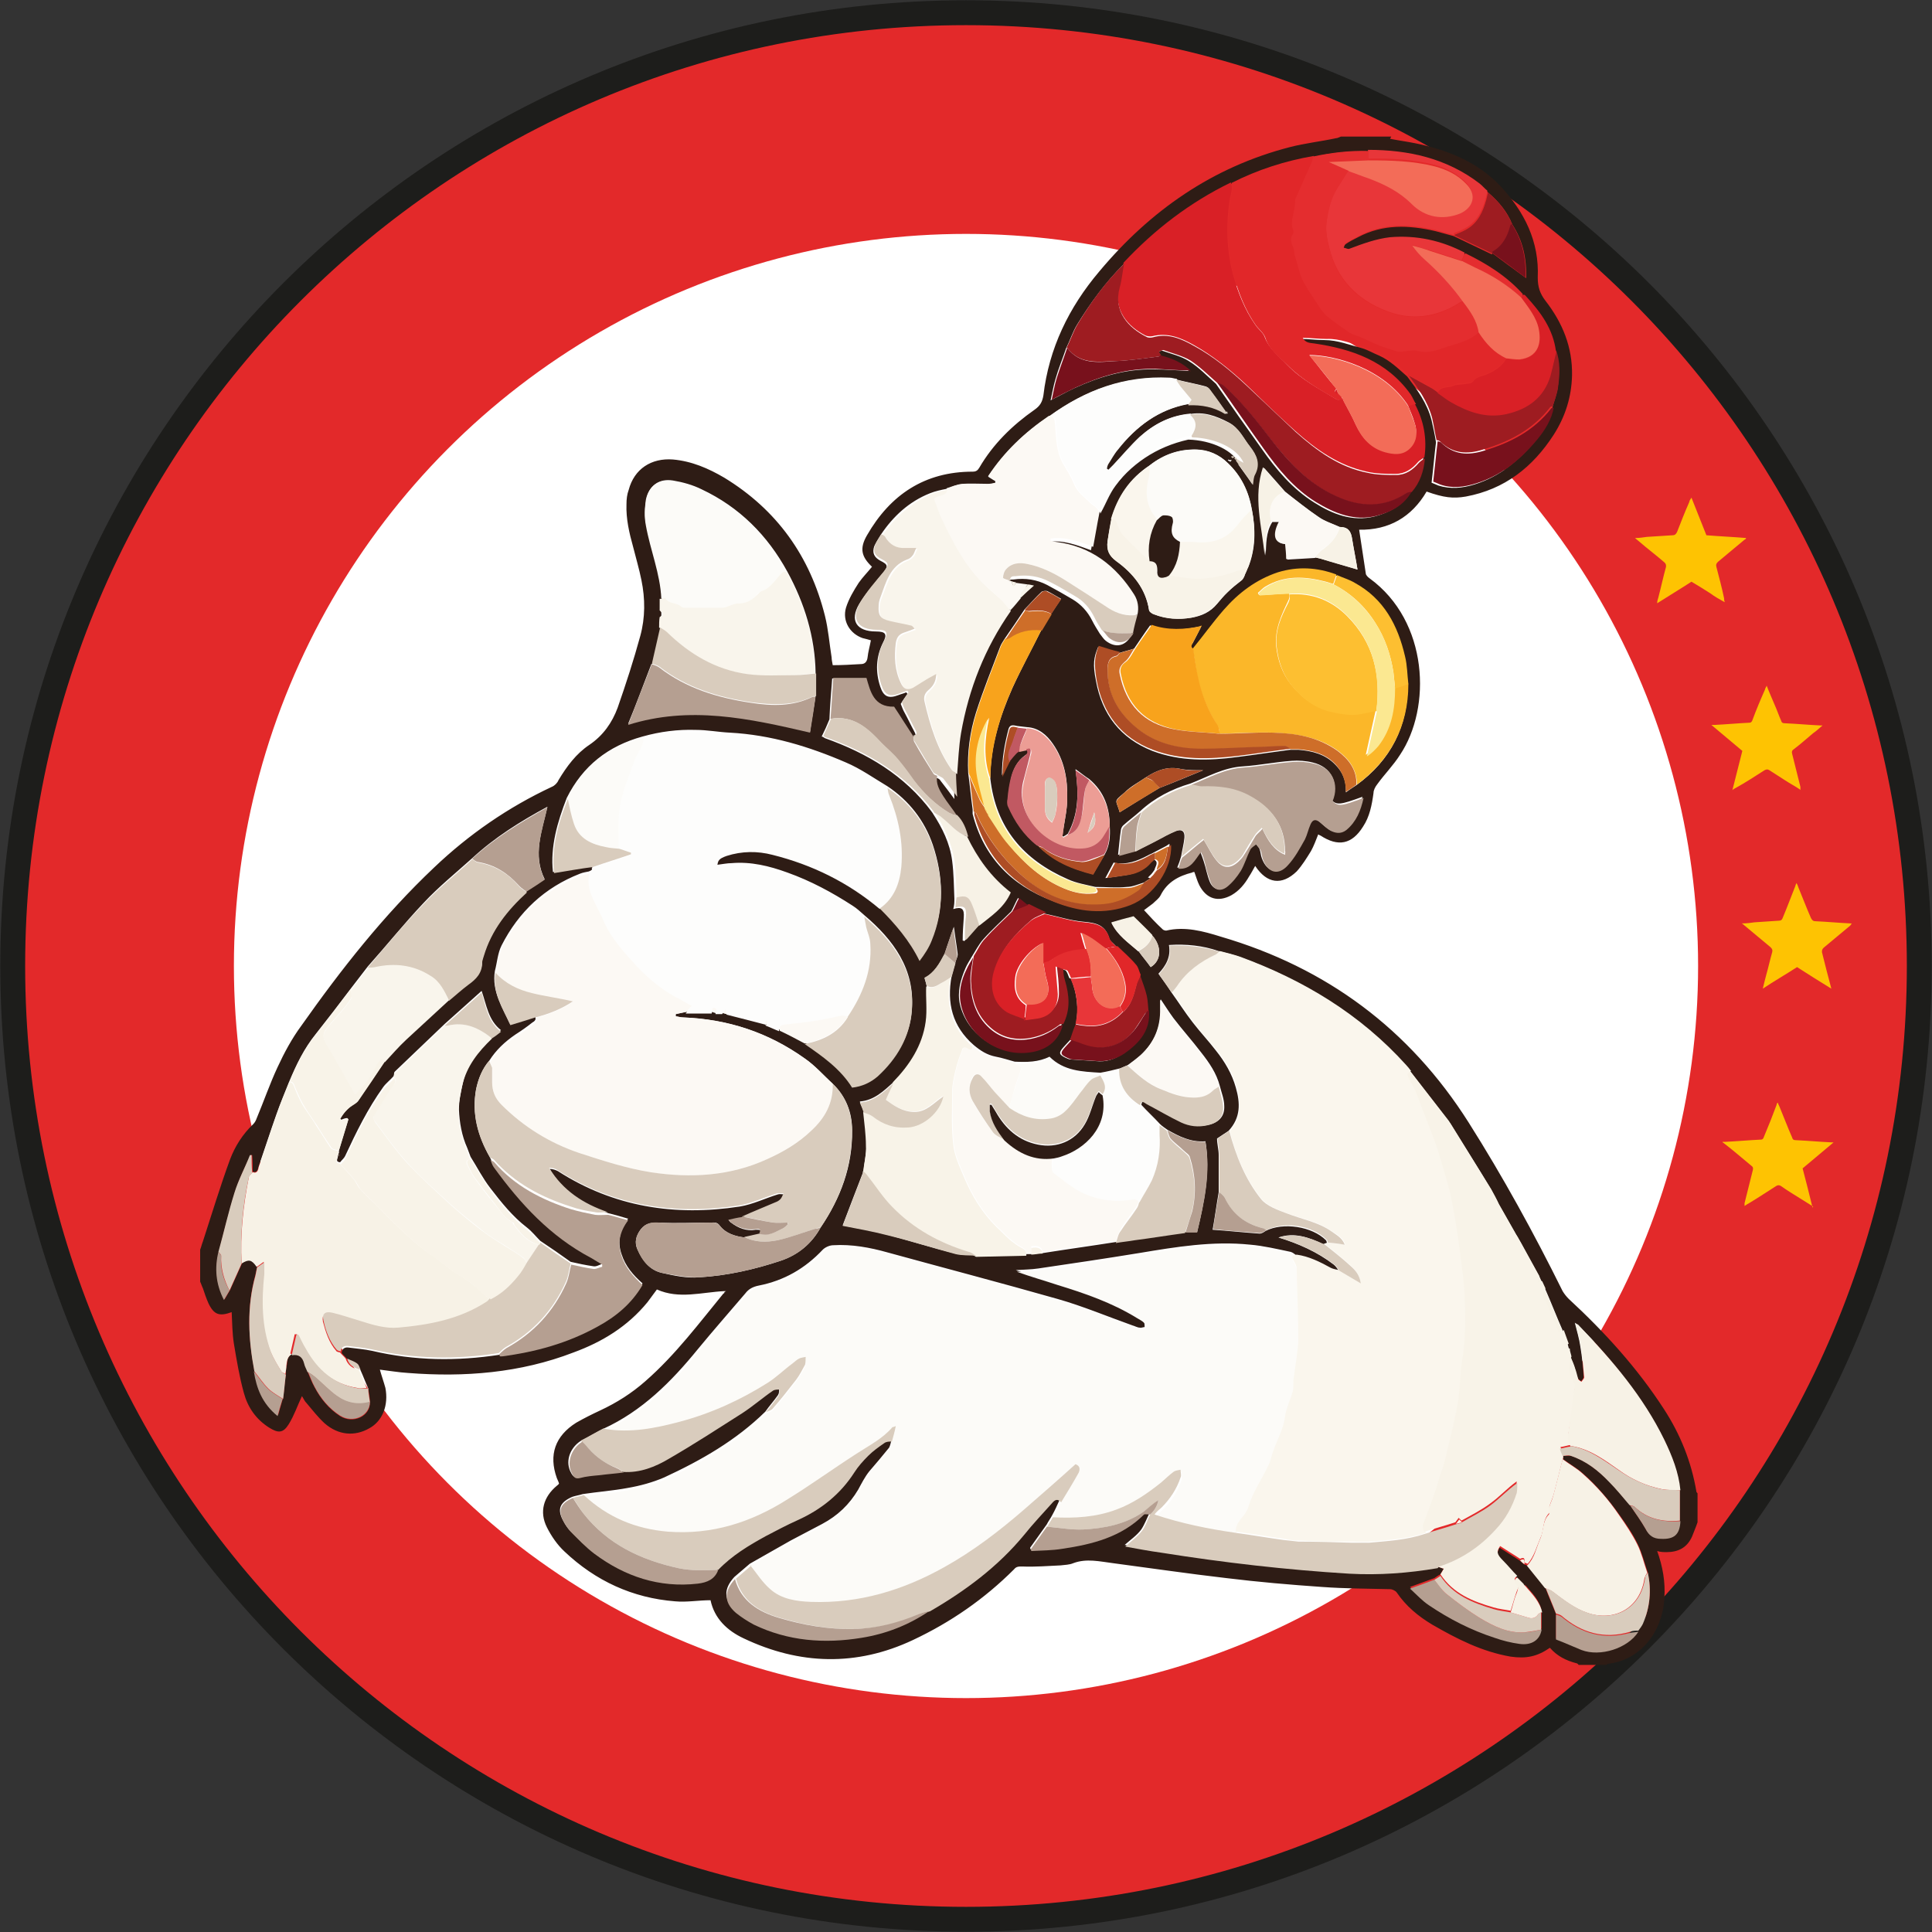 <?xml version="1.0" encoding="UTF-8"?>
<svg id="Capa_2" data-name="Capa 2" xmlns="http://www.w3.org/2000/svg" viewBox="0 0 34.94 34.94">
  <rect x="0" y="0" width="34.94" height="34.94" fill="#333333" stroke="none"/>
  <defs>
    <style>
      .cls-1 {
        fill: #faf6ed;
      }

      .cls-2 {
        fill: #fff;
      }

      .cls-3 {
        fill: #2e1c15;
      }

      .cls-4 {
        fill: #fdbf31;
      }

      .cls-5 {
        fill: #f8f3e8;
      }

      .cls-6 {
        fill: #f36c58;
      }

      .cls-7 {
        fill: #9e1c21;
      }

      .cls-8 {
        fill: #fcf9f4;
      }

      .cls-9 {
        fill: #c15962;
      }

      .cls-10 {
        fill: #d92026;
      }

      .cls-11 {
        fill: #d9ccbd;
      }

      .cls-12 {
        fill: #e12729;
      }

      .cls-13 {
        fill: #f9f5ec;
      }

      .cls-14 {
        fill: #78111c;
      }

      .cls-15 {
        fill: #e83639;
      }

      .cls-16 {
        fill: #ae4d25;
      }

      .cls-17 {
        fill: #fec302;
      }

      .cls-18 {
        fill: #e3292a;
        stroke: #1d1d1b;
        stroke-miterlimit: 10;
        stroke-width: .45px;
      }

      .cls-19 {
        fill: #fbb729;
      }

      .cls-20 {
        fill: #fbe891;
      }

      .cls-21 {
        fill: #f8a31c;
      }

      .cls-22 {
        fill: #fdfdfd;
      }

      .cls-23 {
        fill: #b59f91;
      }

      .cls-24 {
        fill: #fdfdfc;
      }

      .cls-25 {
        fill: #f7f2e6;
      }

      .cls-26 {
        fill: #ec9d95;
      }

      .cls-27 {
        fill: #e42d2f;
      }

      .cls-28 {
        fill: #fcfbf8;
      }

      .cls-29 {
        fill: #ce6e29;
      }
    </style>
  </defs>
  <g id="Capa_1-2" data-name="Capa 1">
    <path class="cls-18" d="M17.47,.23C7.95,.23,.23,7.95,.23,17.47s7.72,17.24,17.24,17.24,17.24-7.72,17.24-17.24S27,.23,17.47,.23Zm0,30.18c-7.14,0-12.93-5.79-12.93-12.93S10.33,4.54,17.47,4.54s12.93,5.79,12.93,12.93-5.79,12.93-12.93,12.93Z"/>
    <circle class="cls-2" cx="17.47" cy="17.47" r="13.24"/>
    <path class="cls-17" d="M32.5,15.99s.02,.04,.02,.05c.08,.19,.15,.38,.23,.56,.02,.04,.04,.06,.08,.06,.21,.01,.43,.03,.64,.04,0,0,0,0,.02,0-.01,.01-.02,.03-.03,.04-.16,.13-.32,.27-.48,.4-.03,.03-.03,.05-.03,.08,.05,.21,.11,.43,.17,.66-.21-.13-.42-.26-.62-.39-.2,.13-.41,.25-.62,.39,.02-.09,.04-.16,.06-.24,.04-.14,.07-.28,.11-.42,.01-.04,0-.06-.03-.09-.16-.13-.32-.27-.48-.4,0,0-.02-.02-.04-.03,.09,0,.16-.01,.23-.02,.15-.01,.3-.02,.45-.03,.03,0,.05-.02,.06-.05,.08-.19,.15-.38,.23-.58,0-.01,.01-.03,.02-.05Z"/>
    <path class="cls-17" d="M32.79,21.82c-.08-.05-.16-.1-.24-.15-.11-.07-.23-.14-.34-.22-.03-.02-.06-.02-.09,0-.16,.1-.32,.21-.49,.31-.02,.01-.05,.03-.08,.05,0-.02,0-.04,0-.05,.05-.2,.1-.4,.15-.6,.01-.04,0-.06-.03-.08-.17-.14-.33-.28-.5-.41,0,0-.01,0-.02-.02,.02,0,.03,0,.05,0,.21-.01,.43-.03,.64-.04,.04,0,.05-.02,.06-.05,.08-.19,.16-.39,.23-.58,0-.01,0-.02,.02-.04,.01,.03,.02,.05,.03,.07,.08,.19,.15,.38,.23,.56,.01,.04,.03,.05,.07,.05,.22,.01,.43,.03,.65,.04,0,0,.01,0,.03,0-.19,.16-.37,.31-.56,.47,.06,.23,.12,.46,.18,.71Z"/>
    <path class="cls-17" d="M32.57,14.29c-.1-.07-.2-.12-.29-.18-.09-.06-.19-.12-.28-.18-.03-.02-.05-.02-.09,0-.17,.11-.34,.22-.52,.32-.02,.01-.04,.02-.06,.04,.06-.24,.12-.47,.18-.71-.18-.15-.37-.31-.56-.47,.02,0,.04,0,.06,0,.21-.01,.42-.03,.63-.04,.03,0,.04-.02,.05-.04,.07-.19,.15-.38,.23-.56,0-.02,.02-.04,.03-.07,.05,.13,.1,.24,.15,.36,.04,.09,.07,.18,.11,.27,.01,.04,.03,.05,.07,.05,.22,.01,.43,.03,.65,.04,0,0,.01,0,.03,0-.06,.05-.11,.1-.17,.14-.12,.1-.23,.2-.35,.29-.03,.02-.04,.04-.03,.08,.05,.2,.1,.4,.15,.6,0,.01,0,.02,0,.05Z"/>
    <path class="cls-17" d="M31.19,10.89c-.09-.05-.18-.1-.26-.16-.11-.07-.22-.14-.34-.21-.2,.13-.4,.25-.62,.39,0-.04,.01-.07,.02-.1,.05-.19,.09-.38,.14-.56,0-.04,0-.05-.03-.08-.15-.13-.31-.25-.46-.38-.02-.02-.04-.03-.07-.06,.08,0,.14-.01,.21-.02,.16-.01,.31-.02,.47-.03,.04,0,.06-.02,.08-.06,.07-.18,.14-.36,.22-.54,0-.02,.02-.05,.04-.08,.09,.23,.18,.45,.27,.68,.24,.02,.48,.03,.72,.05-.01,.02-.02,.03-.03,.03-.16,.13-.32,.27-.48,.4-.03,.03-.04,.05-.03,.09,.05,.19,.1,.38,.14,.57,0,.02,0,.04,.01,.06h0Z"/>
    <g>
      <path class="cls-3" d="M25.14,2.51c.15,.03,.3,.05,.45,.08,.58,.12,1.12,.33,1.54,.77,.44,.47,.71,1.01,.68,1.66,0,.17,.04,.29,.14,.42,.31,.4,.49,.84,.48,1.35-.01,.39-.12,.74-.33,1.07-.38,.59-.89,.99-1.59,1.12-.23,.04-.4,.02-.71-.09-.27,.46-.68,.7-1.22,.69,.04,.27,.08,.53,.12,.79,0,.03,.04,.07,.07,.09,1.07,.78,1.12,2.34,.55,3.19-.12,.19-.28,.35-.41,.53-.04,.05-.07,.11-.07,.16-.03,.22-.07,.43-.19,.61-.2,.32-.45,.37-.77,.16-.01,0-.02-.01-.04-.02-.04,.1-.08,.21-.13,.3-.08,.13-.16,.26-.26,.37-.27,.26-.54,.22-.75-.1-.04,.07-.07,.13-.11,.19-.08,.14-.18,.26-.32,.34-.24,.13-.45,.07-.58-.18-.04-.08-.06-.16-.09-.24-.01,0-.03,0-.04,.01-.24,.06-.45,.17-.57,.41-.03,.06-.09,.1-.14,.15-.05,.04-.11,.08-.16,.12,.11,.12,.22,.24,.34,.35,.01,.01,.04,.02,.06,.02,.34-.08,.67,.01,.99,.11,1.91,.56,3.41,1.67,4.48,3.36,.62,.98,1.18,2,1.7,3.05,.03,.05,.07,.1,.11,.14,.65,.6,1.24,1.25,1.72,1.99,.3,.46,.5,.96,.59,1.5,0,.01,.02,.02,.02,.03v.52c-.03,.09-.07,.18-.1,.26-.09,.2-.25,.28-.46,.28-.05,0-.11,0-.17-.02,.1,.28,.15,.56,.13,.85-.03,.6-.42,1.12-1.02,1.19-.01,0-.02,.01-.03,.02h-.5s-.02-.03-.04-.03c-.19-.05-.35-.13-.48-.28-.23,.16-.43,.2-.71,.16-.52-.09-.97-.32-1.42-.58-.25-.15-.47-.33-.64-.58-.02-.03-.08-.06-.12-.06-.41-.01-.82-.01-1.23-.04-.58-.04-1.16-.09-1.73-.16-.69-.08-1.37-.18-2.05-.27-.24-.03-.48-.09-.72,0-.07,.03-.15,.03-.23,.04-.23,.01-.46,.03-.69,.02-.07,0-.11,0-.15,.05-.54,.54-1.15,.96-1.83,1.28-1.02,.48-2.05,.45-3.06-.03-.3-.14-.53-.36-.6-.69-.22,0-.43,.04-.64,.02-.77-.06-1.44-.37-2-.9-.13-.12-.24-.28-.32-.44-.14-.28-.06-.55,.18-.75,.01-.01,.03-.02,.04-.04-.01-.04-.03-.07-.04-.1-.15-.42-.03-.76,.35-1,.14-.08,.28-.15,.43-.22,.3-.14,.57-.31,.82-.53,.55-.48,.98-1.06,1.44-1.62,0,0,.01,0,.02-.01-.01,0-.02,0-.03,0-.41,.02-.82,.15-1.22-.03-.06,.08-.12,.16-.17,.23-.36,.44-.82,.72-1.34,.91-.96,.37-1.97,.45-2.99,.37-.17-.01-.34-.04-.51-.06,.03,.11,.07,.22,.1,.33,.06,.31-.05,.6-.29,.73-.26,.15-.56,.13-.81-.09-.12-.11-.22-.24-.33-.37-.04-.04-.06-.1-.08-.12-.08,.17-.14,.35-.24,.51-.1,.16-.19,.16-.35,.06-.24-.15-.39-.37-.46-.63-.08-.29-.13-.59-.18-.89-.03-.19-.03-.38-.04-.57-.22,.08-.32,.05-.42-.16-.04-.09-.07-.18-.1-.27-.02-.04-.03-.08-.05-.12,0-.19,0-.39,0-.58,.02-.05,.03-.1,.05-.15,.16-.49,.31-.99,.49-1.48,.09-.24,.23-.46,.42-.64,.03-.03,.05-.07,.06-.1,.13-.31,.24-.63,.38-.93,.12-.26,.26-.52,.43-.75,.72-1.02,1.49-2,2.4-2.86,.63-.6,1.34-1.09,2.13-1.46,.05-.02,.1-.07,.12-.12,.15-.25,.32-.48,.56-.64,.25-.17,.41-.4,.51-.67,.15-.43,.29-.86,.41-1.3,.09-.33,.09-.67,.02-1.01-.04-.2-.1-.4-.15-.6-.07-.25-.13-.51-.12-.77,0-.09,.01-.18,.04-.26,.1-.38,.41-.58,.8-.55,.34,.03,.64,.16,.93,.33,.95,.58,1.55,1.42,1.82,2.5,.06,.24,.08,.5,.12,.75,0,.04,.01,.08,.02,.14,.17,0,.34-.01,.51-.02,.07,0,.11-.04,.12-.12,.01-.1,.04-.2,.06-.31-.04-.01-.1-.03-.15-.04-.23-.08-.37-.31-.3-.55,.05-.16,.14-.31,.23-.45,.07-.1,.16-.19,.24-.29-.19-.18-.23-.33-.09-.57,.42-.73,1.04-1.15,1.91-1.15,.06,0,.09-.02,.12-.07,.25-.43,.6-.77,1-1.05,.1-.07,.14-.14,.16-.26,.1-.85,.46-1.59,1.01-2.24,.92-1.1,2.05-1.89,3.45-2.25,.27-.07,.55-.1,.83-.16,.03,0,.06-.02,.09-.03,.3,0,.61,0,.91,0Zm-4.34,13.37s-.02,.02-.03,.03h0s-.06,.04-.08,.05h0c-.1,.03-.21,.08-.31,.08-.19,.02-.38,0-.57,0-.17-.04-.35-.07-.5-.14-.8-.35-1.3-.93-1.4-1.82,0-.58,.17-1.12,.4-1.64,.16-.35,.35-.7,.52-1.04,.06-.1,.12-.2,.18-.3,.06-.09,.11-.17,.18-.27-.09-.05-.17-.1-.25-.14-.03-.01-.08,0-.1,.01-.11,.1-.21,.22-.31,.32-.12,.18-.24,.36-.36,.53-.03,.05-.06,.09-.08,.14-.15,.4-.31,.79-.44,1.2-.11,.35-.16,.72-.14,1.09,.03,.22,.05,.44,.08,.66,0,.03,0,.05,0,.08,.2,.78,.7,1.29,1.44,1.57,.45,.18,.91,.24,1.38,.06,.42-.16,.76-.66,.74-1.09-.02,.01-.04,.03-.06,.04-.08,.04-.15,.08-.23,.12-.03,.02-.07,.03-.1,.05-.19,.1-.39,.18-.62,.13-.05,.09-.09,.17-.15,.28,.16-.02,.28-.04,.41-.06,.15-.03,.29-.1,.39-.22,.02-.02,.05-.04,.07-.06,.11,.05,.03,.13,.02,.19h0s-.04,.06-.06,.08h0s-.02,.02-.03,.03h0s-.02,.02-.03,.03h0Zm1.51-7.59s.02,.02,.03,.03c.1,.15,.21,.29,.31,.44,.01-.06,.01-.13,.04-.19,.1-.19,.03-.34-.09-.5-.12-.15-.19-.33-.38-.43-.23-.12-.45-.2-.71-.15-.35,.03-.64,.18-.9,.41-.17,.16-.32,.34-.48,.51-.03,.03-.07,.07-.1,.1-.01,0-.02-.01-.03-.02,0-.03,0-.06,.02-.08,.06-.09,.11-.18,.18-.27,.34-.42,.74-.73,1.28-.83,.24-.01,.47,.02,.67,.16,.01,0,.03,.01,.04,.02,0-.01-.01-.03-.02-.04-.09-.13-.19-.26-.28-.39-.02-.03-.05-.06-.08-.07-.18-.05-.36-.08-.55-.13-.04,0-.09-.02-.13-.02-.8-.04-1.51,.22-2.16,.69-.44,.29-.81,.65-1.1,1.09,.05,.03,.09,.06,.13,.08,0,.01,0,.03,0,.04-.04,0-.09,.02-.13,.02-.16,0-.31,0-.47,0-.1,0-.19,.05-.28,.08-.1,.02-.2,.04-.3,.08-.38,.15-.67,.42-.89,.75-.04,.07-.09,.14-.12,.21-.04,.12,0,.2,.11,.26,.14,.07,.15,.1,.04,.23-.14,.18-.3,.35-.42,.55-.18,.3-.05,.5,.3,.5,.18,0,.21,.05,.13,.2-.13,.26-.14,.53-.05,.8,.06,.18,.15,.22,.33,.15,.05-.02,.1-.03,.14-.05,0,.01,.02,.02,.02,.03-.04,.06-.08,.11-.12,.18,.02,.05,.04,.11,.07,.16,.06,.11,.11,.22,.17,.33,.02,.04,.06,.1-.03,.11-.12-.18-.23-.36-.35-.54-.37,.02-.43-.27-.5-.52h-.6c-.02,.26-.04,.5-.05,.74-.04,.1-.09,.21-.14,.31,.02,0,.04,.02,.06,.03,.76,.27,1.44,.67,1.93,1.33,0,.01,.02,.02,.02,.03h0c.17,.26,.31,.54,.35,.86,.03,.23,.03,.46,.04,.68,0,.06,0,.12-.02,.19,.16-.05,.2,0,.19,.15-.01,.14-.02,.28-.02,.42,.01,0,.02,0,.03,.01,.08-.09,.15-.18,.23-.26,.21-.17,.45-.32,.57-.6-.35-.28-.6-.62-.79-1.01-.03-.15-.08-.28-.2-.39-.08-.11-.16-.22-.24-.34-.07-.11-.14-.23-.11-.37,.04,.02,.09,.03,.11,.07,.08,.1,.16,.21,.25,.33,0-.16-.02-.3-.02-.43,.02-.25,.03-.5,.07-.74,.14-.8,.43-1.55,.9-2.21,.06-.07,.12-.15,.19-.22,.08-.07,.15-.14,.24-.22-.05-.01-.08-.02-.11-.02-.07-.01-.15-.02-.22-.03-.03,0-.05-.02-.08-.02h0c-.02-.08,.05-.08,.1-.08,.21-.03,.42,0,.61,.1,.15,.08,.31,.17,.46,.26,.15,.09,.27,.22,.35,.38,.04,.08,.09,.16,.14,.24,.04,.05,.07,.1,.11,.13,.17,.13,.34,.1,.45-.08,.03-.11,.06-.22,.08-.33,.03-.13,0-.26-.06-.37-.33-.53-.77-.88-1.41-.95-.03,0-.07-.01-.1-.02,0-.01,0-.03,0-.04,.27-.04,.52,.06,.77,.15,.04-.2,.07-.4,.11-.6,.09-.16,.15-.33,.26-.48,.35-.48,.81-.79,1.39-.92,.42,.01,.83,.2,.93,.46-.05-.03-.08-.05-.12-.07,0,0-.02-.01-.03-.02-.02,0-.04,0-.06-.01,0,0,0,.01,0,.02,.01,0,.03,.01,.04,.02Zm-3.88,5.29h0s.09-.02,.14-.03c.04,.05,.02,.08-.03,.11-.14,.1-.21,.24-.25,.4-.03,.12-.04,.25-.06,.38,0,.05,0,.1,.01,.14,.12,.27,.28,.52,.52,.7,.27,.28,.62,.43,1.01,.53,.07-.13,.14-.24,.21-.36,.09-.16,.1-.33,.09-.5,0-.34-.1-.63-.37-.86-.08-.05-.15-.11-.25-.18,.06,.42,.06,.81-.14,1.17-.03,.02-.06,.04-.08,.05,0,0-.02-.01-.02-.02,0-.04,.01-.08,.02-.11,.03-.19,.07-.37,.07-.56,.01-.35-.05-.69-.26-.99-.11-.16-.26-.29-.47-.3l-.17-.02c-.06-.01-.13-.04-.16,.05-.07,.27-.12,.53-.12,.84,.05-.11,.09-.19,.13-.27,.05-.05,.1-.11,.14-.16,0,0,.02-.02,.03-.03Zm-1.35,3.68c-.09,.17-.18,.33-.36,.43,.02,.06,.03,.1,.04,.15,0,.22,.02,.43-.01,.64-.05,.44-.29,.78-.59,1.09-.18,.16-.35,.33-.61,.35,.02,.07,.05,.12,.07,.18,.02,.2,.05,.41,.05,.61,0,.15-.04,.31-.05,.46-.13,.34-.26,.67-.38,.99,.26,.05,.54,.1,.81,.17,.41,.11,.82,.24,1.23,.34,.12,.03,.25,.02,.38,.03l.91-.02s.06,0,.08,0c.07,0,.15-.02,.22-.02,.44-.07,.88-.13,1.32-.2,.11-.02,.23-.03,.34-.05,.3-.04,.6-.09,.91-.13h.21c.13-.55,.24-1.08,.15-1.64-.27,.02-.48-.09-.69-.21-.04-.03-.09-.06-.13-.1-.11-.12-.23-.23-.34-.35,.02-.11,.07-.05,.12-.02,.2,.11,.4,.23,.62,.33,.15,.07,.32,.09,.48,.05,.18-.04,.29-.15,.28-.34,0-.12-.05-.24-.08-.36-.06-.23-.19-.42-.34-.61-.16-.21-.34-.41-.5-.62-.08-.11-.15-.22-.23-.34,0,.06,0,.11,0,.16,.01,.34-.11,.62-.36,.85-.07,.06-.15,.12-.23,.18-.05,.02-.09,.04-.14,.06-.12,.03-.24,.06-.36,.08-.33-.02-.66-.03-.92-.29-.2,.1-.41,.1-.63,.09-.11-.03-.23-.07-.34-.09-.16-.03-.28-.11-.4-.21-.39-.34-.49-.76-.4-1.25,.02-.08,.05-.17,.07-.25,.01-.05,.04-.09,.04-.14-.02-.17-.05-.34-.07-.5-.05,.15-.11,.31-.16,.47Zm3.89-3.01c.26-.1,.52-.21,.79-.32-.14,0-.27,0-.39-.02-.25-.06-.45,.02-.65,.15-.13,.09-.27,.16-.38,.27-.21,.18-.16,.12-.09,.36,0,.01,.01,.02,0,0,.24-.15,.48-.3,.72-.44Zm6.61,14.44s-.02-.03-.04-.05c-.04-.04-.07-.07-.11-.11-.09-.09-.17-.19-.26-.28-.1-.11-.11-.16-.05-.26,.12,.08,.24,.15,.36,.23,.03,.02,.05,.04,.08,.07,.02,0,.04,.02,.06,.02,.11,.14,.22,.27,.33,.41,.06,.16,.13,.32,.19,.47v.44c.15,.06,.3,.13,.46,.19,.34,.13,.83-.03,1.03-.33,.03-.04,.06-.08,.08-.12,.13-.3,.16-.61,.09-.93-.06-.17-.1-.35-.18-.51-.09-.19-.21-.36-.33-.53-.19-.27-.41-.53-.66-.75-.11-.1-.24-.17-.36-.26,0-.02,0-.04,0-.06,.05,0,.11-.01,.15,0,.27,.09,.49,.27,.69,.47,.13,.14,.25,.28,.37,.42,.09,.14,.19,.27,.27,.41,.06,.12,.15,.18,.28,.18,.24,.01,.34-.07,.35-.32,0-.18,0-.37,0-.55-.03-.32-.15-.62-.29-.91-.39-.78-.94-1.44-1.54-2.06-.01-.01-.04-.02-.07-.05,.04,.16,.08,.29,.1,.43,.03,.18,.05,.36,.06,.55,0,.03-.03,.06-.05,.08-.02-.02-.05-.04-.06-.06-.02-.05-.03-.11-.05-.17-.02-.07-.05-.14-.08-.21,0-.05-.02-.09-.03-.14,0-.03-.01-.06-.02-.09-.03-.08-.06-.17-.09-.25-.11-.25-.21-.51-.32-.76-.02-.04-.04-.09-.06-.13-.02-.03-.03-.07-.05-.1-.11-.2-.22-.4-.33-.6-.01-.02-.03-.05-.04-.07-.02-.04-.05-.08-.07-.12-.01-.02-.03-.05-.04-.07-.07-.12-.14-.25-.21-.37-.01-.02-.03-.05-.04-.07-.05-.09-.09-.18-.14-.27-.24-.4-.49-.79-.73-1.18-.01-.02-.03-.04-.04-.06-.23-.3-.46-.59-.69-.89-.03-.04-.06-.07-.09-.11-.83-.92-1.86-1.54-3.01-1.96-.12-.04-.24-.07-.36-.1-.29-.1-.59-.13-.9-.11,.04,.22-.06,.38-.19,.52,.08,.11,.16,.22,.23,.33,.13,.18,.25,.37,.39,.55,.13,.17,.29,.34,.42,.51,.16,.2,.29,.42,.36,.67,.08,.28,.09,.54-.13,.78-.07,.05-.14,.09-.21,.14,0,.1,.03,.2,.03,.3,0,.22,0,.45,0,.67-.04,.23-.07,.46-.11,.68,.29,.02,.57,.05,.85,.07,.04,0,.08-.03,.11-.05,.32-.16,.84-.08,1.09,.17,.01,.01,.01,.03,.02,.05-.02,0-.04,.01-.07,.02-.26-.12-.52-.22-.81-.12,.36,.11,.7,.26,1,.49,.04,.03,.06,.07,.09,.11-.05-.01-.1-.02-.15-.04-.2-.1-.4-.21-.62-.24-.03-.02-.06-.05-.1-.06-.24-.05-.49-.11-.73-.13-.68-.07-1.34,.04-2,.15-.61,.1-1.22,.19-1.83,.28-.13,.02-.27,.02-.41,.03,.25,.09,.49,.16,.74,.24,.49,.15,.98,.32,1.42,.59,.05,.03,.11,.06,.15,.1,.02,.02,.02,.06,.02,.1-.03,0-.06,.02-.09,.01-.04,0-.09-.03-.13-.04-.45-.16-.9-.35-1.36-.48-1.02-.29-2.05-.56-3.07-.84-.32-.09-.65-.15-.98-.13-.07,0-.15,.04-.19,.08-.32,.34-.7,.56-1.16,.65-.1,.02-.18,.06-.24,.14-.29,.34-.58,.67-.86,1.01-.48,.59-1.01,1.12-1.71,1.44-.14,.07-.27,.15-.41,.22-.21,.14-.28,.39-.17,.58,.03,.06,.07,.09,.14,.07,.11-.03,.23-.03,.34-.05,.15-.02,.3-.03,.45-.05,.31,.01,.58-.09,.83-.24,.45-.26,.88-.54,1.32-.82,.19-.12,.37-.27,.56-.41,.03-.02,.08-.01,.12-.02,0,.04,0,.08-.02,.11-.07,.1-.16,.2-.23,.3-.53,.52-1.16,.88-1.83,1.19-.21,.09-.43,.15-.66,.19-.27,.05-.54,.07-.81,.11-.06,.02-.13,.03-.19,.05-.23,.1-.28,.23-.16,.44,.03,.06,.07,.12,.12,.17,.14,.14,.28,.28,.43,.4,.55,.42,1.17,.62,1.87,.54,.17-.02,.31-.08,.37-.25,.25-.26,.55-.45,.86-.61,.19-.1,.38-.2,.58-.29,.42-.19,.77-.46,1.02-.86,.07-.11,.15-.21,.25-.3,.09-.09,.19-.16,.29-.23,.04-.02,.09-.02,.14-.03-.01,.04-.02,.09-.04,.13-.12,.15-.24,.29-.36,.43-.08,.1-.14,.22-.2,.33-.16,.27-.37,.47-.65,.62-.19,.1-.38,.2-.57,.3-.25,.14-.49,.28-.74,.42-.09,.08-.19,.16-.28,.24-.2,.22-.19,.41,.02,.61,.09,.08,.2,.16,.32,.21,.62,.31,1.28,.36,1.95,.24,.44-.07,.85-.23,1.22-.48,.65-.36,1.23-.8,1.7-1.38,.16-.2,.34-.39,.51-.58,.05-.06,.1-.08,.16-.01-.04,.09-.08,.18-.13,.27-.03,.06-.07,.11-.1,.17-.1,.14-.2,.28-.3,.42,0,0,0,.02,.01,.03,.19-.01,.37-.02,.56-.04,.55-.08,1.07-.21,1.48-.62,.02-.02,.07,0,.11,0-.05,.1-.09,.21-.15,.3-.08,.11-.2,.19-.3,.28,.22,.04,.43,.07,.65,.11,1.13,.18,2.26,.31,3.4,.38,.54,.03,1.07,0,1.6-.1,.04,.01,.08,.03,.12,.04-.02,.03-.04,.06-.06,.1-.04,.02-.08,.05-.11,.07-.14,.05-.27,.1-.44,.16,.13,.11,.23,.22,.34,.3,.37,.25,.76,.46,1.19,.59,.15,.05,.3,.08,.45,.11,.22,.03,.36-.07,.4-.26,0-.1,0-.21,0-.31-.04-.2-.18-.33-.3-.47Zm-6.99-11.49c.07,.1,.15,.19,.22,.29,.2-.12,.2-.38,.03-.57-.12-.12-.23-.23-.34-.34-.14,.04-.27,.07-.4,.11,.11,.23,.31,.36,.49,.52Zm3.19-7.12l.09,.02c.22,.06,.44,.13,.68,.2-.03-.19-.07-.38-.1-.57-.02-.13-.08-.2-.22-.2-.13-.06-.27-.1-.38-.18-.21-.14-.41-.3-.61-.46-.12-.14-.25-.28-.38-.43-.18,.54-.02,1.06,.03,1.59,.01-.21,0-.42,.12-.61h.14c-.13,.25-.08,.4,.11,.4,0,.09,.01,.19,.02,.28,.17-.01,.34-.02,.51-.03h0ZM5.56,24.8c.04,.1,.08,.2,.13,.29,.11,.21,.26,.39,.46,.52,.24,.15,.55,0,.54-.25,0-.08-.02-.17-.03-.25-.05-.11-.09-.22-.14-.33-.02-.04-.03-.09-.06-.11-.05-.04-.12-.06-.18-.09-.03-.04-.07-.07-.1-.11,0-.07,.05-.11,.12-.1,.15,.02,.29,.03,.43,.06,.77,.18,1.53,.19,2.31,.07,.01,0,.03,0,.04,0,.61-.08,1.19-.24,1.73-.54,.33-.18,.61-.41,.81-.75-.17-.15-.31-.31-.38-.53-.08-.23-.03-.44,.12-.64-.13-.04-.24-.07-.36-.1-.44-.15-.82-.39-1.06-.8,.06,0,.11,.02,.15,.04,1.01,.65,2.12,.82,3.29,.64,.24-.04,.46-.15,.69-.22,.03-.01,.07,0,.11,0-.02,.04-.03,.07-.06,.11-.02,.02-.05,.04-.08,.05-.2,.09-.4,.17-.61,.26-.08,.02-.16,.03-.25,.05,.02,.02,.03,.04,.04,.04,.13,.1,.28,.16,.45,.13,.07,0,.12,0,.07,.08-.09,.02-.18,.04-.27,.06-.17-.02-.34-.07-.45-.21-.05-.07-.09-.06-.16-.06-.31,0-.63,.02-.94,0-.14,0-.24,.01-.33,.12-.09,.12-.12,.24-.06,.37,.09,.2,.22,.37,.44,.42,.22,.05,.45,.1,.68,.08,.5-.03,.99-.14,1.47-.3,.32-.11,.56-.31,.72-.6,.36-.53,.58-1.11,.57-1.76,0-.32-.11-.61-.35-.84-.17-.15-.32-.33-.51-.46-.66-.47-1.39-.71-2.2-.74-.04,0-.09-.01-.13-.02,0-.01,0-.03,0-.04,.06-.01,.13-.03,.19-.04,.16,0,.32,0,.47,0,.02,0,.05,.01,.07,.02,.04,0,.08,0,.12,0,.03,0,.05,.01,.08,.02,.23,.06,.46,.12,.7,.18h0s.01,0,.01,0c.08,.03,.16,.07,.24,.1,.15,.08,.3,.16,.45,.23,.33,.22,.65,.45,.86,.79,.18-.02,.33-.09,.46-.2,.35-.31,.59-.71,.62-1.18,.06-.73-.33-1.26-.86-1.71-.07-.06-.13-.12-.21-.17-.37-.24-.76-.45-1.18-.6-.33-.12-.66-.2-1.01-.17-.08,0-.17,.02-.26,.03,0-.12,.03-.15,.17-.2,.27-.09,.55-.09,.83-.02,.72,.18,1.37,.5,1.94,.98,.29,.28,.55,.57,.72,.95,.08-.13,.16-.24,.22-.37,.23-.56,.21-1.13,.02-1.7-.15-.44-.43-.8-.82-1.06-.25-.15-.49-.32-.75-.43-.67-.29-1.36-.5-2.1-.54-.21-.01-.41-.05-.62-.05-.32-.01-.64,.03-.96,.12-.62,.17-1.08,.53-1.37,1.11-.17,.44-.3,.88-.25,1.34,.25-.04,.47-.07,.7-.11,.03,.06,0,.08-.05,.1-.05,.01-.11,.02-.16,.04-.64,.25-1.11,.69-1.42,1.3-.07,.14-.08,.31-.12,.46-.06,.37,.14,.66,.27,.95,.15-.05,.3-.09,.45-.14,.04,.06,0,.1-.04,.12-.1,.08-.2,.15-.31,.22-.19,.13-.35,.28-.47,.47-.13,.15-.2,.33-.24,.52-.08,.44,.03,.84,.25,1.23,.02,.04,.04,.09,.06,.13,.48,.66,1.02,1.26,1.76,1.64,.07,.04,.14,.08,.2,.12,0,.01,0,.03,0,.04-.05,.02-.1,.05-.15,.04-.14-.02-.28-.05-.41-.08-.18-.13-.37-.26-.55-.38-.08-.08-.15-.17-.24-.24-.26-.2-.46-.45-.66-.71-.14-.18-.24-.38-.36-.57-.02-.05-.04-.11-.06-.16-.1-.22-.14-.46-.15-.69,0-.16,.03-.32,.07-.48,.07-.35,.28-.61,.54-.85,.05-.04,.1-.07,.15-.11-.23-.18-.26-.45-.35-.71-.23,.21-.45,.4-.67,.6-.3,.29-.6,.57-.9,.86-.02,.02-.01,.05-.02,.08-.06,.07-.14,.13-.19,.2-.28,.39-.49,.82-.69,1.25-.02,.04-.06,.07-.09,.11-.1-.01-.03-.08-.04-.12,0-.02,.01-.03,.02-.05,0-.02,0-.04,0-.05,.06-.19,.11-.37,.17-.56,0,0-.01-.01-.02-.02-.04,0-.08,.02-.11,.03,0,0-.01-.02-.02-.02,.06-.1,.13-.18,.23-.25,.04-.02,.08-.05,.1-.08,.16-.24,.32-.48,.48-.71,.13-.14,.25-.28,.39-.41,.25-.24,.51-.47,.77-.71,.12-.1,.22-.2,.35-.29,.14-.1,.25-.21,.25-.4,0-.04,.02-.08,.03-.12,.14-.46,.43-.82,.78-1.15,.11-.07,.21-.14,.32-.21-.22-.44-.05-.87,.05-1.31-.5,.27-.96,.56-1.36,.93-.3,.27-.61,.52-.88,.81-.35,.37-.67,.77-1.01,1.15-.1,.13-.2,.26-.3,.39-.21,.28-.42,.55-.64,.83-.21,.26-.35,.55-.48,.86-.08,.2-.16,.39-.23,.59-.11,.31-.21,.62-.32,.94-.02,.05-.02,.13-.11,.1,0-.1,0-.2-.01-.3h-.03c-.1,.22-.21,.44-.28,.67-.11,.35-.2,.72-.29,1.07-.07,.29-.06,.58,.1,.87,.04-.07,.07-.12,.1-.17,.07-.16,.15-.33,.22-.49,.13-.08,.18-.07,.27,.06-.01,.05-.02,.1-.03,.15-.16,.58-.13,1.15-.02,1.73,.04,.31,.15,.59,.43,.81,.04-.13,.06-.22,.09-.31,.02-.15,.03-.3,.05-.44,0-.05,0-.11,.02-.16,0-.08,.01-.16,.1-.2,.12-.01,.19,.04,.22,.15,.01,.05,.04,.1,.06,.15Zm13.81-7.1c.11,.27,.14,.54,.09,.82-.03,.09-.06,.19-.1,.28-.04,.04-.08,.09-.12,.13-.1,.11-.09,.14,.03,.2,.03,.01,.06,.03,.09,.03,.15,.01,.31,.02,.46,.03,.18,.02,.34-.03,.49-.14,.27-.19,.47-.42,.44-.78,0-.09,0-.18-.03-.27-.03-.12-.08-.24-.12-.37-.03-.07-.05-.14-.09-.19-.1-.12-.22-.22-.33-.33-.04-.05-.11-.09-.12-.14-.07-.24-.23-.28-.46-.3-.24-.02-.48-.1-.72-.15-.1-.05-.2-.1-.31-.15-.05-.04-.1-.08-.16-.13-.05,.09-.08,.17-.12,.24-.17,.17-.35,.33-.51,.51-.08,.09-.14,.21-.21,.32-.04,.07-.08,.13-.11,.2-.09,.21-.15,.43-.1,.65,.12,.52,.65,.91,1.19,.86,.34-.03,.57-.19,.65-.5,.12-.26,.11-.53,.03-.79-.02-.06-.02-.13-.03-.2,.03,.01,.07,.01,.08,.03,.03,.04,.04,.09,.06,.13Zm7.62-13.12c.2,.15,.39,.29,.61,.45,.01-.36-.06-.68-.25-.97-.09-.23-.25-.42-.44-.58-.05-.04-.09-.09-.14-.13-.59-.46-1.28-.61-2.02-.61-.34-.01-.67,.02-1,.1-.52,.09-1.02,.24-1.49,.49-.74,.36-1.38,.85-1.94,1.45-.33,.33-.6,.7-.84,1.09-.08,.13-.13,.29-.2,.43-.06,.18-.14,.37-.19,.55-.04,.13-.06,.26-.09,.39,0,0,0,0-.01,.01,0,0,0,0,.01-.01,.14-.07,.28-.15,.43-.22,.46-.21,.93-.35,1.44-.34,.21,0,.43,.02,.64,.03,0,0,0,0,0,.01,0,0,0,0,0,0,0,0,0,0-.01-.01-.15-.14-.33-.22-.53-.27-.01-.02-.03-.05-.04-.07,.03,0,.06-.03,.08-.03,.17,.06,.35,.1,.49,.19,.18,.11,.33,.27,.49,.41,.27,.39,.55,.79,.83,1.18,.26,.37,.55,.72,.95,.97,.33,.21,.69,.35,1.09,.25,.26-.07,.5-.19,.64-.44,.15-.18,.22-.38,.24-.61,.04-.34-.01-.66-.17-.96-.03-.06-.06-.13-.1-.18-.42-.61-1.05-.82-1.75-.92-.08-.01-.15-.02-.2-.1,.15,0,.29,.02,.43,.02,.24,0,.46,.09,.69,.15,.1,.03,.2,.09,.3,.13,.2,.09,.35,.24,.51,.38,.18,.24,.36,.48,.44,.79,.03,.13,.06,.27,.08,.4-.03,.24-.05,.48-.08,.73,.03,.01,.07,.03,.12,.05,.22,.07,.44,.05,.66-.02,.45-.14,.8-.43,1.1-.79,.14-.17,.26-.35,.3-.58,.03-.12,.08-.24,.1-.37,.03-.22,.04-.44-.04-.65-.05-.41-.28-.72-.55-1.01-.01-.01-.03-.01-.05-.02-.29-.33-.66-.56-1.05-.75-.43-.22-.87-.33-1.35-.28-.26,.02-.5,.11-.74,.21-.03,.01-.07-.01-.1-.02,.01-.03,.02-.07,.04-.08,.07-.05,.15-.09,.23-.13,.45-.24,.92-.22,1.4-.11,.11,.03,.22,.06,.33,.09,.23,.11,.46,.22,.69,.33Zm-3.51,8.98c.25,.02,.49,.08,.67,.27,.13,.13,.2,.29,.19,.5,.08-.06,.13-.09,.19-.13,.62-.45,.93-1.06,.93-1.82-.02-.17-.02-.34-.06-.5-.13-.56-.39-1.04-.91-1.33-.1-.06-.21-.09-.32-.14-.35-.13-.7-.15-1.06-.04-.4,.12-.71,.37-.98,.68-.2,.22-.37,.46-.56,.7-.07-.04-.03-.08,0-.12,.05-.1,.1-.19,.15-.29,0,0,0-.01,0-.02,0,0-.01,0-.02,.01-.31,.07-.62,.09-.9-.02-.11,.15-.2,.29-.29,.42-.09,.03-.18,.05-.27,.08-.12-.04-.25-.08-.38-.11-.08,.19-.1,.31-.04,.61,.11,.61,.44,1.04,1.02,1.27,.5,.19,1.02,.18,1.54,.11,.32-.04,.64-.09,.95-.13,.03,0,.05,0,.08,0,.02,0,.04,0,.06,0Zm-.91-3.29c.14-.34,.14-.7,.07-1.05-.06-.33-.19-.61-.43-.84-.16-.16-.36-.24-.58-.25-.31,0-.58,.09-.83,.28-.36,.24-.58,.57-.7,.97-.02,.14-.05,.27-.07,.41-.02,.15,.03,.26,.16,.36,.3,.22,.53,.5,.59,.88,0,.03,.06,.07,.09,.08,.22,.08,.45,.1,.68,.06,.18-.03,.34-.1,.46-.25,.06-.07,.12-.15,.19-.21,.08-.08,.17-.15,.26-.22,.01-.02,.02-.04,.04-.06,.02-.06,.05-.11,.07-.17Zm-10.79,1.74c-.14,.36-.27,.72-.42,1.08,1.1-.35,2.18-.12,3.29,.14,.03-.22,.07-.43,.1-.65,0-.14,0-.27,0-.41-.01-.65-.2-1.26-.51-1.83-.36-.66-.87-1.17-1.55-1.49-.16-.08-.34-.13-.52-.16-.25-.04-.43,.09-.48,.34-.03,.15-.04,.31,0,.46,.08,.45,.26,.87,.28,1.33,0,.07,0,.14,0,.21,0,.04,0,.08,0,.12,0,.06,0,.13-.01,.19-.05,.22-.1,.44-.15,.66Zm8.75,3.39c.13-.07,.26-.13,.39-.2,.11-.06,.22-.12,.34-.17,.11-.04,.17,0,.16,.12-.01,.11-.04,.22-.06,.34-.02,.07-.04,.13-.07,.2,.23,.02,.31-.15,.41-.3,.03,.07,.05,.13,.07,.19,.04,.12,.06,.25,.11,.37,.06,.14,.18,.17,.29,.07,.1-.08,.19-.18,.25-.29,.07-.12,.11-.25,.17-.38,.02-.04,.07-.07,.11-.1,.03,.04,.07,.07,.08,.11,.02,.05,.02,.11,.04,.16,.09,.25,.28,.3,.45,.11,.12-.14,.21-.31,.31-.47,.05-.08,.07-.18,.1-.27,.04-.09,.1-.1,.17-.04,.06,.05,.11,.1,.17,.14,.1,.07,.21,.08,.31,0,.18-.15,.25-.35,.31-.58-.41,.15-.46,.15-.56,.06,.14-.31,0-.6-.34-.68-.12-.03-.26-.04-.38-.03-.29,.02-.58,.08-.88,.1-.35,.02-.64,.19-.95,.31-.34,.1-.65,.26-.91,.5-.1,.09-.21,.17-.31,.26-.02,.02-.04,.06-.04,.09-.02,.13-.03,.27-.05,.44,.1-.03,.2-.06,.29-.08Z"/>
      <path class="cls-28" d="M19.05,27.45c.04-.09,.08-.18,.13-.27,.11-.18,.22-.36,.32-.54,.03-.05,.03-.12-.06-.15-.31,.27-.62,.54-.93,.82-.45,.39-.92,.74-1.44,1.04-.75,.42-1.55,.66-2.41,.63-.26,0-.53-.05-.74-.23-.14-.12-.24-.29-.36-.43,.25-.14,.49-.28,.74-.42,.19-.1,.38-.2,.57-.3,.27-.15,.49-.36,.65-.62,.07-.11,.13-.22,.2-.33,.11-.15,.24-.29,.36-.43,.03-.03,.03-.08,.04-.13,.02-.09,.04-.18,.07-.28-.04,.01-.06,.01-.06,.02-.18,.21-.42,.33-.65,.48-.41,.27-.82,.56-1.24,.82-.66,.42-1.38,.65-2.17,.59-.58-.05-1.09-.26-1.52-.66,.27-.04,.54-.06,.81-.11,.22-.04,.45-.1,.66-.19,.67-.31,1.3-.67,1.83-1.19,.04-.02,.09-.03,.12-.06,.15-.17,.29-.35,.43-.53,.06-.08,.12-.18,.16-.27,.02-.04,0-.09,.01-.14-.04,0-.09,0-.12,.03-.04,.02-.08,.06-.12,.09-.15,.12-.29,.25-.45,.35-.49,.31-1.01,.55-1.58,.7-.45,.12-.9,.21-1.37,.13,.71-.32,1.24-.85,1.71-1.44,.28-.34,.57-.67,.86-1.01,.07-.08,.14-.12,.24-.14,.46-.09,.84-.31,1.16-.65,.04-.05,.12-.08,.19-.08,.33-.02,.66,.04,.98,.13,1.02,.28,2.05,.54,3.07,.84,.46,.13,.91,.32,1.36,.48,.04,.02,.09,.03,.13,.04,.03,0,.06,0,.09-.01,0-.03,0-.08-.02-.1-.04-.04-.1-.07-.15-.1-.44-.27-.93-.44-1.42-.59-.24-.08-.49-.15-.74-.24,.14,0,.27,0,.41-.03,.61-.09,1.22-.18,1.83-.28,.66-.11,1.33-.22,2-.15,.25,.03,.49,.08,.73,.13,.04,0,.07,.04,.1,.06-.07,0-.11,.01-.06,.1,.03,.05,.05,.1,.06,.15,.01,.44,.02,.89,.03,1.33,0,.04,0,.07-.01,.11-.02,.18-.05,.35-.07,.53,0,.08,0,.17-.02,.25-.04,.16-.12,.31-.14,.46-.03,.23-.15,.43-.22,.64-.03,.08-.04,.17-.08,.24-.12,.24-.28,.47-.36,.74-.03,.08-.08,.16-.14,.23-.07,.07-.1,.15-.09,.25-.49-.06-.97-.17-1.46-.33,.04-.05,.09-.09,.13-.13,.16-.15,.27-.33,.34-.54,.01-.04,0-.09,0-.14-.04,.01-.1,.02-.13,.04-.08,.06-.15,.12-.22,.19-.24,.2-.5,.38-.81,.49-.37,.13-.76,.16-1.15,.14Z"/>
      <path class="cls-1" d="M22.35,27.72c-.01-.1,.03-.17,.09-.25,.06-.07,.12-.15,.14-.23,.08-.26,.24-.49,.36-.74,.04-.08,.05-.16,.08-.24,.07-.21,.19-.41,.22-.64,.02-.16,.1-.31,.14-.46,.02-.08,0-.17,.02-.25,.02-.18,.05-.35,.07-.53,0-.04,.01-.07,.01-.11,0-.44-.02-.89-.03-1.33,0-.05-.03-.1-.06-.15-.05-.08,0-.09,.06-.1,.22,.03,.42,.13,.62,.24,.04,.02,.1,.03,.15,.04,.12,.07,.24,.15,.39,.23-.02-.15-.11-.24-.18-.31-.15-.14-.32-.27-.48-.4,.02,0,.04-.01,.07-.02,.1,.01,.19,.03,.31,.04-.04-.13-.15-.18-.24-.24-.25-.18-.55-.23-.82-.33-.16-.06-.34-.13-.45-.25-.29-.36-.47-.79-.58-1.24,.21-.23,.2-.5,.13-.78-.07-.25-.2-.47-.36-.67-.14-.17-.29-.33-.42-.51-.14-.18-.26-.36-.39-.55,.03-.04,.07-.07,.1-.12,.17-.27,.42-.44,.7-.57,.02-.01,.04-.03,.06-.05,.12,.03,.24,.06,.36,.1,1.15,.42,2.18,1.04,3.01,1.96,.03,.03,.06,.07,.09,.11-.07,.03-.06,.07-.03,.12,.05,.1,.11,.2,.15,.31,.11,.27,.21,.54,.31,.81,.06,.15,.1,.31,.15,.47,.05,.18,.11,.37,.15,.55,.06,.3,.11,.6,.15,.9,.04,.31,.09,.62,.1,.94,.01,.38,.02,.76-.05,1.14-.04,.23-.03,.48-.07,.71-.05,.3-.13,.61-.2,.91-.03,.14-.08,.28-.12,.42-.1,.29-.19,.58-.3,.87-.03,.08-.02,.14,.03,.2-.33,.11-.67,.13-1.01,.16-.1,.01-.21,0-.32,0-.32,0-.64,0-.96-.02-.09,0-.18-.01-.27-.03-.29-.04-.58-.09-.87-.13Z"/>
      <path class="cls-24" d="M13.84,18.53c-.23-.06-.46-.12-.7-.18,0-.03-.02-.06-.03-.09-.02,.03-.03,.05-.05,.08-.04,0-.08,0-.12,0,0-.05,.02-.1-.06-.09,0,0,0,.05-.01,.08h-.47s.05-.07,.1-.12c-.06-.04-.12-.07-.18-.1-.3-.15-.57-.35-.8-.6-.24-.26-.49-.53-.63-.87-.11-.27-.32-.51-.24-.84,.04-.02,.09-.04,.05-.1,.23-.08,.46-.15,.69-.23,0-.01,0-.02,0-.03-.07-.02-.14-.05-.21-.07,0-.31-.03-.63,.06-.94,.07-.24,.16-.46,.24-.69,.04-.13,.15-.23,.14-.38,.31-.09,.63-.13,.96-.12,.21,0,.41,.04,.62,.05,.73,.04,1.43,.25,2.1,.54,.26,.11,.5,.29,.75,.43,.01,.04,.02,.09,.03,.13,.17,.42,.26,.84,.22,1.3-.03,.3-.13,.57-.39,.75-.57-.48-1.22-.8-1.94-.98-.27-.07-.55-.07-.83,.02-.14,.05-.16,.08-.17,.2,.09-.01,.17-.03,.26-.03,.35-.02,.69,.05,1.01,.17,.42,.15,.81,.36,1.18,.6,.07,.05,.14,.11,.21,.17,0,.05,.01,.11,.03,.16,.03,.12,.08,.23,.08,.34,.03,.49-.14,.92-.41,1.31-.11-.05-.21,0-.32,.02-.28,.05-.56,.08-.84,.12-.08,0-.09,.04-.08,.11-.08-.03-.16-.07-.24-.1,0-.02,.02-.04,.03-.07-.01,0-.02,0-.03-.01,0,.02,0,.05-.01,.07Z"/>
      <path class="cls-8" d="M10.66,15.78c-.08,.33,.13,.57,.24,.84,.14,.34,.39,.61,.63,.87,.23,.24,.49,.45,.8,.6,.06,.03,.11,.07,.18,.1-.04,.05-.07,.08-.1,.11-.06,.01-.13,.03-.19,.04,0,.01,0,.03,0,.04,.04,0,.09,.02,.13,.02,.81,.03,1.54,.27,2.2,.74,.19,.13,.34,.3,.51,.46,.01,.35-.14,.62-.39,.85-.24,.22-.5,.38-.79,.51-.68,.31-1.4,.35-2.11,.24-.44-.07-.87-.21-1.3-.35-.53-.17-1-.47-1.4-.87-.11-.11-.17-.25-.17-.41,0-.09,0-.17,0-.26,0-.03-.02-.06-.04-.09,.12-.2,.28-.35,.47-.47,.11-.07,.21-.15,.31-.22,.04-.03,.09-.06,.04-.12,.24-.06,.47-.15,.68-.29-.25-.06-.5-.09-.74-.15-.25-.06-.48-.17-.66-.37,.04-.15,.05-.32,.12-.46,.31-.61,.77-1.05,1.42-1.3,.05-.02,.11-.03,.16-.04Z"/>
      <path class="cls-5" d="M25.78,27.73c-.05-.06-.06-.12-.03-.2,.11-.29,.21-.58,.3-.87,.05-.14,.09-.28,.12-.42,.07-.3,.15-.6,.2-.91,.04-.24,.03-.48,.07-.71,.07-.38,.06-.76,.05-1.14-.01-.31-.06-.63-.1-.94-.04-.3-.09-.6-.15-.9-.04-.19-.1-.37-.15-.55-.05-.16-.09-.32-.15-.47-.1-.27-.21-.54-.31-.81-.04-.11-.1-.21-.15-.31-.03-.05-.04-.1,.03-.12,.23,.3,.46,.59,.69,.89,.01,.02,.03,.04,.04,.06,.24,.39,.49,.79,.73,1.18,.05,.09,.1,.18,.14,.27,.01,.02,.03,.05,.04,.07,.07,.12,.14,.25,.21,.37,.01,.02,.03,.05,.04,.07,.02,.04,.05,.08,.07,.12,.01,.02,.03,.05,.04,.07,.11,.2,.22,.4,.33,.6,0,.04-.02,.08-.02,.11,.02,0,.05-.01,.07-.02,.02,.04,.04,.09,.06,.13-.05,.07-.06,.13,0,.2,.02,.02,.02,.05,.04,.07,.07,.16,.13,.32,.2,.48,.02,.06,.06,.05,.09,0,.03,.08,.06,.17,.09,.25-.06,.04-.05,.07,.02,.09,0,.05,.02,.09,.03,.14-.06,.16-.04,.31,.05,.45,.01,.02,.02,.05,.02,.07-.03,.26-.06,.52-.11,.78-.02,.11-.03,.2,.03,.3-.06,.01-.12,.03-.19,.04,.02,.04,.04,.09,.05,.13,0,.02,0,.04,0,.06-.06,.22-.11,.44-.17,.66-.02,.08-.06,.15-.08,.23,0,.04,.02,.1,0,.11-.13,.13-.09,.31-.16,.45-.07,.16-.11,.33-.23,.47-.02,0-.04-.02-.06-.02,0-.06,.01-.11-.08-.07-.12-.08-.24-.15-.36-.23-.07,.1-.06,.15,.05,.26,.09,.09,.17,.19,.26,.28-.06,.04-.06,.08-.02,.12,.05,.05,.04,.1,.01,.16-.04,.11-.07,.23-.11,.35-.1-.02-.21-.03-.31-.06-.38-.11-.73-.25-.96-.6,.02-.03,.04-.06,.06-.1-.04-.01-.08-.03-.12-.04,0,0,.02-.02,.03-.03,.4-.13,.73-.36,1.02-.67,.18-.19,.3-.42,.38-.66,.02-.06,0-.12,.01-.18-.18,.13-.31,.28-.48,.4-.16,.12-.34,.21-.52,.31-.02-.02-.03-.03-.05-.05-.02,.03-.04,.05-.06,.08-.18,.06-.37,.11-.55,.17Z"/>
      <path class="cls-25" d="M5.28,24.49c-.08,.04-.09,.12-.1,.2,0,.05-.01,.11-.02,.16-.03-.02-.07-.03-.08-.06-.07-.11-.14-.23-.19-.35-.18-.46-.17-.93-.12-1.41,0-.06,0-.12,0-.21-.06,.04-.09,.07-.13,.09-.09-.13-.14-.14-.27-.06-.03-.53,.03-1.05,.13-1.56,0-.03,.04-.06,.07-.09,.09,.03,.1-.05,.11-.1,.11-.31,.21-.63,.32-.94,.07-.2,.15-.39,.23-.59,.07,0,.08,.06,.1,.11,.04,.1,.08,.19,.13,.28,.08,.14,.18,.26,.26,.4,.09,.13,.17,.27,.26,.4,.03,.04,.09,.04,.14,.06,0,.02,0,.04,0,.05,0,.02-.01,.03-.02,.05,.01,.04-.06,.11,.04,.12,.09,.1,.18,.19,.26,.29,.04,.05,.06,.11,.1,.16,.09,.1,.2,.2,.3,.3,.3,.3,.59,.61,.94,.86,.15,.1,.29,.22,.44,.33,.12,.08,.25,.15,.36,.24,.11,.08,.21,.18,.31,.28-.02,.02-.04,.04-.06,.06-.49,.31-1.04,.41-1.6,.47-.24,.02-.46-.05-.68-.12-.17-.05-.34-.11-.51-.15-.13-.03-.18,.02-.16,.14,.05,.19,.11,.38,.24,.53,.01,.02,.04,.02,.07,.03,.03,.04,.07,.07,.1,.11,.04,.12,.13,.18,.24,.2,.05,.11,.09,.22,.14,.33-.06,0-.12,.02-.17,0-.45-.07-.75-.34-.96-.72-.04-.08-.09-.17-.13-.25-.01,0-.03,0-.04,0-.03,.12-.05,.23-.08,.35Z"/>
      <path class="cls-10" d="M25.59,7.31c.16,.3,.22,.63,.17,.96-.04,.03-.08,.05-.11,.08-.11,.13-.24,.22-.41,.22-.17,0-.35,0-.52-.04-.51-.11-.92-.4-1.3-.74-.3-.27-.6-.56-.89-.84-.29-.27-.6-.52-.94-.71-.23-.13-.47-.23-.75-.16-.04,.01-.09,0-.12-.01-.32-.16-.59-.46-.48-.89,.04-.14,.05-.29,.08-.43,.56-.6,1.2-1.09,1.94-1.45,.04,.11,0,.2-.02,.3-.07,.46-.06,.92,.06,1.37,.09,.32,.21,.63,.4,.9,.05,.08,.14,.14,.17,.22,.08,.22,.26,.35,.41,.51,.25,.26,.57,.43,.89,.62,.03,.02,.08,0,.11-.01,.08,.16,.17,.31,.24,.47,.11,.23,.26,.41,.52,.47,.15,.04,.31,.06,.44-.06,.13-.12,.16-.29,.1-.45-.03-.11-.08-.21-.12-.32,.04-.01,.08-.02,.12-.03Z"/>
      <path class="cls-11" d="M8.86,19.22s.03,.06,.04,.09c0,.09,0,.17,0,.26,0,.16,.05,.29,.17,.41,.4,.4,.87,.69,1.4,.87,.43,.14,.86,.28,1.3,.35,.72,.11,1.44,.07,2.11-.24,.29-.13,.56-.29,.79-.51,.25-.23,.4-.5,.39-.85,.24,.23,.34,.52,.35,.84,0,.65-.21,1.23-.57,1.76-.03,0-.06,.01-.09,.02-.23,.07-.45,.16-.69,.21-.2,.04-.41,.04-.6-.06,.09-.02,.18-.04,.27-.06,.16,.05,.29-.03,.42-.09,.04-.02,.07-.05,.1-.08,0,0,0-.02-.01-.03-.09,0-.17,.01-.26,0-.19-.03-.37-.08-.56-.11,.2-.09,.4-.17,.61-.26,.03-.01,.06-.03,.08-.05,.03-.03,.04-.07,.06-.11-.04,0-.08,0-.11,0-.23,.07-.46,.18-.69,.22-1.17,.18-2.28,.01-3.29-.64-.04-.03-.09-.04-.15-.04,.25,.41,.62,.65,1.06,.8-.08,0-.16,.02-.24,0-.14-.02-.29-.05-.43-.1-.53-.17-1.01-.42-1.39-.85-.02-.02-.05-.02-.07-.04-.22-.38-.33-.78-.25-1.23,.04-.19,.11-.37,.24-.52Z"/>
      <path class="cls-12" d="M25.59,7.31s-.08,.02-.12,.03c-.45-.69-1.34-.92-1.79-.92,.16,.2,.32,.41,.49,.61-.05,.05-.03,.07,.03,.08h0s.04,.04,.06,.06c0,.02,.02,.04,.03,.05-.04,0-.09,.03-.11,.01-.31-.18-.63-.36-.89-.62-.15-.15-.34-.28-.41-.51-.03-.08-.12-.15-.17-.22-.19-.27-.31-.58-.4-.9-.12-.45-.13-.91-.06-1.37,.02-.1,.06-.2,.02-.3,.47-.24,.97-.4,1.49-.49-.01,.04-.02,.09-.04,.13-.09,.2-.18,.41-.27,.61-.01,.03-.02,.06-.02,.09,0,.17-.1,.33-.03,.51,0,.02,0,.04,0,.05-.06,.09-.03,.17,0,.26,.02,.04,.01,.08,.02,.12,.04,.15,.07,.31,.14,.45,.07,.16,.17,.3,.27,.44,.05,.08,.1,.16,.17,.22,.13,.11,.28,.21,.42,.31,.05,.03,.12,.05,.18,.07,.14,.06,.27,.12,.41,.18,.09,.04,.19,.06,.28,.09,.02,0,.04,0,.07,0,.1,0,.22-.04,.31-.01,.16,.04,.31,0,.45-.06,.22-.08,.46-.12,.63-.28,.13,.2,.28,.37,.5,.47-.08,.13-.21,.22-.35,.28-.09,.04-.18,.04-.25,.13-.02,.03-.07,.03-.11,.04-.08,.01-.18,0-.25,.04-.09,.04-.23,0-.28,.13-.04-.03-.08-.06-.12-.08-.13-.08-.27-.15-.4-.22-.16-.14-.31-.29-.51-.38-.1-.05-.19-.1-.3-.13-.23-.06-.44-.16-.69-.15-.14,0-.29-.02-.43-.02,.05,.09,.12,.09,.2,.1,.69,.1,1.32,.32,1.75,.92,.04,.06,.06,.12,.1,.18Z"/>
      <path class="cls-8" d="M18.37,10.54c.07,.01,.15,.02,.22,.03-.04,.05-.09,.09-.13,.15-.02,.02,0,.07,0,.1-.06,.07-.12,.15-.19,.22-.06-.07-.11-.14-.18-.21-.11-.11-.24-.21-.35-.32-.31-.33-.52-.72-.71-1.12-.06-.12-.1-.26-.15-.38,.09-.07,.23-.04,.24-.18,.09-.03,.19-.07,.28-.08,.15-.01,.31,0,.47,0,.04,0,.09-.01,.13-.02,0-.01,0-.03,0-.04-.04-.02-.08-.05-.13-.08,.29-.44,.66-.79,1.1-1.09,.1,0,.1,.08,.11,.16,.02,.24,.02,.48,.14,.7,.07,.12,.15,.24,.2,.37,.06,.15,.18,.23,.29,.34,.06,.06,.16,.09,.17,.2-.04,.2-.07,.39-.11,.6-.24-.09-.49-.19-.77-.15,0,.01,0,.03,0,.04,.03,0,.07,.02,.1,.02,.63,.08,1.08,.43,1.41,.95,.07,.11,.09,.24,.06,.37-.19,.02-.36-.02-.52-.12-.27-.17-.53-.35-.79-.51-.21-.13-.43-.24-.68-.29-.14-.03-.28-.02-.38,.09-.04,.04-.07,.11-.06,.16,0,.03,.09,.04,.15,.06h0s.03,.07,.04,.11c.01-.03,.03-.06,.04-.08Z"/>
      <path class="cls-13" d="M17.13,8.84c0,.14-.14,.1-.24,.18,.05,.12,.09,.26,.15,.38,.19,.4,.4,.8,.71,1.12,.11,.11,.23,.21,.35,.32,.06,.06,.12,.14,.18,.21-.47,.67-.76,1.41-.9,2.21-.04,.24-.05,.49-.07,.74-.03-.02-.06-.03-.08-.06-.26-.37-.39-.8-.49-1.23-.02-.08,0-.15,.07-.21,.07-.07,.14-.14,.14-.29-.09,.05-.15,.08-.21,.12-.07,.04-.14,.09-.21,.13-.1,.05-.17,.02-.22-.09-.11-.23-.12-.47-.09-.72,.02-.13,.08-.17,.18-.2,.05-.02,.11-.04,.16-.06-.03-.04-.06-.06-.08-.06-.12-.03-.25-.05-.37-.08-.17-.04-.21-.1-.2-.27,0-.05,.01-.1,.03-.15,.11-.27,.17-.57,.48-.69,.04-.01,.07-.04,.1-.07,.03-.03,.04-.08,.07-.14-.09,0-.14,0-.2,0-.16,0-.28-.05-.36-.2-.01-.02-.05-.04-.07-.05,.23-.33,.52-.59,.89-.75,.09-.04,.2-.05,.3-.08Z"/>
      <path class="cls-5" d="M15.61,21.18c.02-.15,.06-.31,.05-.46,0-.2-.03-.41-.05-.61,.05,.02,.11,.04,.16,.07,.19,.15,.4,.22,.65,.2,.27-.02,.57-.27,.63-.56-.17,.11-.3,.28-.52,.28-.22,0-.37-.11-.52-.22,.05-.12,.1-.21,.14-.31,.3-.31,.53-.66,.59-1.09,.03-.21,0-.43,.01-.64,.1,.05,.18,0,.26-.05,.06-.04,.12-.08,.18-.11-.09,.49,.01,.91,.4,1.25-.03,.15-.12-.02-.18,.03-.05,.13-.1,.26-.13,.4-.03,.12-.06,.25-.06,.38,0,.32-.02,.64,.02,.96,.02,.2,.11,.39,.19,.58,.14,.34,.33,.65,.59,.91,.08,.07,.15,.15,.23,.22,.07,.06,.15,.12,.23,.16,.06,.03,.09,.07,.08,.14l-.91,.02s-.09-.06-.14-.07c-.52-.16-.99-.42-1.38-.81-.17-.17-.3-.39-.46-.58-.02-.03-.05-.05-.07-.07Z"/>
      <path class="cls-19" d="M25.47,12.37c0,.76-.32,1.37-.93,1.82,0-.27-.14-.46-.34-.61-.34-.25-.75-.31-1.16-.33-.33-.01-.66,.01-.99,.02,0-.05,0-.1-.03-.14-.15-.24-.27-.5-.34-.78-.05-.2-.07-.41-.11-.62,.19-.23,.36-.47,.56-.7,.27-.31,.59-.55,.98-.68,.36-.11,.71-.09,1.06,.04-.02,.06-.04,.11-.06,.17-.04-.01-.09-.03-.13-.04-.38-.1-.75-.12-1.1,.09-.05,.03-.08,.07-.13,.11,0,.01,.01,.03,.02,.04,.18,0,.36-.02,.54-.03,.02,.05,.01,.09-.02,.15-.12,.25-.24,.51-.21,.81,.03,.26,.11,.49,.27,.69,.18,.22,.4,.4,.69,.47,.13,.03,.28,.07,.41,.06,.14,0,.29-.04,.43-.07-.06,.27-.12,.54-.18,.81,.08-.05,.16-.11,.21-.19,.24-.3,.3-.66,.3-1.04,.08-.03,.16-.06,.24-.08Z"/>
      <path class="cls-8" d="M18.57,22.7c0-.07-.02-.1-.08-.14-.08-.04-.16-.1-.23-.16-.08-.07-.15-.15-.23-.22-.26-.26-.45-.57-.59-.91-.08-.19-.17-.38-.19-.58-.03-.32-.02-.64-.02-.96,0-.13,.03-.25,.06-.38,.03-.14,.08-.27,.13-.4,.06-.05,.15,.12,.18-.03,.11,.11,.24,.19,.4,.21,.12,.02,.23,.06,.34,.09,.05,.03,.1,.05,.14,.07-.04,.13-.09,.26-.13,.39-.03,.12-.06,.24-.1,.35-.09-.1-.18-.19-.27-.29-.08-.09-.15-.19-.24-.28-.06-.06-.12-.05-.16,.03-.07,.14-.06,.28,0,.41,.11,.2,.24,.39,.37,.57,.04,.06,.13,.09,.2,.13,.25,.24,.54,.37,.89,.32,0,.04-.02,.08-.02,.12,0,.05,0,.12,.02,.14,.16,.13,.32,.26,.5,.35,.3,.15,.63,.19,.96,.13,.03,0,.06,.03,.1,.05-.01,.03-.02,.07-.04,.1-.1,.14-.2,.27-.29,.41-.04,.07-.06,.15-.09,.22-.44,.07-.88,.13-1.32,.2-.03-.11-.11-.12-.21-.1,0,.04,0,.08,0,.12-.03,0-.06,0-.08,0Z"/>
      <path class="cls-11" d="M26.44,27.53c.17-.1,.36-.19,.52-.31,.16-.12,.3-.27,.48-.4,0,.06,0,.12-.01,.18-.08,.25-.2,.47-.38,.66-.28,.31-.62,.54-1.02,.67-.01,0-.02,.02-.03,.03-.53,.09-1.06,.13-1.6,.1-1.14-.07-2.27-.2-3.4-.38-.22-.03-.43-.07-.65-.11,.11-.1,.22-.18,.3-.28,.07-.09,.1-.2,.15-.3,.08-.07,.13-.16,.15-.26-.1,.07-.18,.15-.27,.21-.32,.23-.7,.3-1.09,.32-.22,.01-.43-.03-.65-.05,.03-.06,.07-.11,.1-.17,.39,.02,.78,0,1.15-.14,.3-.11,.56-.29,.81-.49,.07-.06,.14-.13,.22-.19,.04-.03,.09-.03,.13-.04,0,.05,.02,.1,0,.14-.07,.21-.19,.39-.34,.54-.04,.04-.09,.07-.13,.13,.48,.16,.97,.26,1.46,.33,.29,.04,.58,.09,.87,.13,.09,.01,.18,.02,.27,.03,.32,0,.64,.01,.96,.02,.11,0,.21,0,.32,0,.34-.03,.68-.05,1.01-.16,.18-.06,.37-.11,.55-.17,.04-.01,.07-.02,.11-.03Z"/>
      <path class="cls-15" d="M26.3,4.25c-.11-.03-.22-.06-.33-.09-.48-.11-.95-.13-1.4,.11-.08,.04-.15,.08-.23,.13-.02,.02-.03,.05-.04,.08,.03,0,.07,.03,.1,.02,.24-.09,.48-.18,.74-.21,.48-.04,.93,.06,1.35,.28-.02,.05-.04,.1-.06,.14-.19-.06-.37-.12-.56-.18-.11-.03-.22-.06-.33-.1,.07,.1,.14,.18,.22,.25,.26,.23,.49,.48,.7,.77-.02,0-.04,.01-.06,.02-.42,.27-.88,.33-1.33,.15-.52-.2-.89-.57-1.03-1.14-.04-.15-.07-.31-.05-.46,.03-.22,.07-.44,.2-.63,.07-.11,.13-.21,.2-.32,.12,.04,.24,.09,.36,.13,.29,.1,.55,.24,.77,.46,.24,.24,.56,.31,.88,.17,.25-.1,.3-.33,.11-.53-.16-.16-.35-.26-.57-.32-.39-.1-.79-.12-1.2-.11v-.16c.73,0,1.42,.15,2.02,.61,.05,.04,.09,.09,.14,.13-.01,.04-.02,.09-.03,.13-.06,.22-.15,.42-.36,.54-.07,.04-.15,.07-.22,.1Z"/>
      <path class="cls-13" d="M7.12,19.49s0-.06,.02-.08c.3-.29,.6-.57,.9-.86,.02,0,.04,0,.05,0,.31-.08,.57,.03,.81,.23-.25,.24-.46,.5-.54,.85-.03,.16-.07,.32-.07,.48,.01,.24,.06,.47,.15,.69,.02,.05,.04,.11,.06,.16-.1,.03-.06,.09-.03,.15,.03,.06,.06,.12,.1,.18,.12,.16,.24,.33,.37,.48,.1,.12,.18,.26,.33,.34,0,0,.01,.02,.02,.04,.12,.16,.25,.32,.46,.36-.07,.11-.15,.22-.22,.33-.02-.03-.04-.08-.07-.1-.1-.07-.21-.14-.32-.21-.14-.09-.29-.17-.42-.28-.19-.15-.38-.3-.57-.47-.27-.25-.55-.49-.79-.76-.21-.23-.39-.49-.58-.74-.02-.02-.03-.07-.02-.1,.11-.18,.22-.36,.34-.54,.04-.05,.1-.09,.02-.16Z"/>
      <path class="cls-28" d="M11.96,10.83c-.02-.46-.2-.88-.28-1.33-.03-.15-.02-.31,0-.46,.05-.25,.23-.38,.48-.34,.18,.03,.36,.08,.52,.16,.69,.32,1.19,.83,1.55,1.49-.05-.03-.08,0-.12,.04-.1,.11-.18,.25-.34,.3-.04,.01-.08,.06-.11,.1-.08,.08-.17,.12-.28,.12-.06,0-.12,.03-.18,.04-.05,.01-.09,.04-.14,.04-.22,0-.44,0-.65,0-.03,0-.07,0-.09-.02-.08-.08-.23-.04-.29-.16,0,0-.05,.01-.07,.02Z"/>
      <path class="cls-7" d="M20.33,4.77c-.03,.14-.04,.29-.08,.43-.12,.43,.16,.73,.48,.89,.03,.02,.08,.02,.12,.01,.28-.08,.52,.03,.75,.16,.35,.19,.65,.44,.94,.71,.3,.28,.59,.56,.89,.84,.38,.34,.79,.64,1.3,.74,.17,.04,.35,.04,.52,.04,.17,0,.3-.09,.41-.22,.03-.03,.07-.06,.11-.08-.02,.23-.09,.44-.24,.61-.03,.01-.07,.01-.1,.03-.41,.27-.84,.25-1.27,.05-.49-.22-.84-.61-1.17-1.02-.26-.34-.52-.67-.84-.96-.03-.03-.09-.04-.13-.07-.16-.14-.31-.29-.49-.41-.15-.09-.33-.13-.49-.19-.02,0-.05,.02-.08,.03,.01,.02,.03,.05,.04,.07-.02,0-.04,.02-.06,.02-.25,.03-.5,.07-.76,.08-.31,.01-.65,.07-.88-.24,0,0,0,0-.01,0,.07-.14,.12-.3,.2-.43,.24-.4,.51-.77,.84-1.09Z"/>
      <path class="cls-25" d="M27.62,28.31c.13-.13,.16-.31,.23-.47,.07-.15,.04-.33,.16-.45,.02-.02-.01-.08,0-.11,.02-.08,.06-.15,.08-.23,.06-.22,.11-.44,.17-.66,.12,.09,.25,.16,.36,.26,.25,.22,.47,.47,.66,.75,.12,.17,.24,.35,.33,.53,.08,.16,.12,.34,.18,.51-.02,.03-.04,.07-.05,.1-.08,.56-.56,.79-1.03,.63-.24-.08-.44-.24-.64-.39-.04-.03-.09-.04-.13-.06-.11-.14-.22-.27-.33-.41Z"/>
      <path class="cls-5" d="M7.12,19.49c.07,.07,.01,.11-.02,.16-.12,.18-.23,.36-.34,.54-.01,.02,0,.07,.02,.1,.19,.25,.37,.51,.58,.74,.25,.27,.52,.51,.79,.76,.18,.16,.37,.32,.57,.47,.13,.1,.28,.19,.42,.28,.11,.07,.22,.13,.32,.21,.03,.02,.05,.06,.07,.1-.06,.09-.11,.18-.17,.26-.14,.17-.29,.31-.49,.41-.1-.09-.2-.19-.31-.28-.11-.09-.24-.16-.36-.24-.15-.11-.29-.22-.44-.33-.35-.25-.64-.56-.94-.86-.1-.1-.2-.2-.3-.3-.04-.05-.06-.11-.1-.16-.08-.1-.17-.2-.26-.29,.03-.03,.07-.07,.09-.11,.2-.43,.4-.86,.69-1.25,.05-.07,.13-.13,.19-.2Z"/>
      <path class="cls-27" d="M24.75,2.73v.16c-.23,.01-.46,.02-.72,.03,.14,.06,.25,.11,.36,.16-.07,.11-.13,.21-.2,.32-.12,.19-.17,.41-.2,.63-.02,.15,.01,.31,.05,.46,.13,.56,.5,.94,1.03,1.14,.46,.18,.91,.12,1.33-.15,.02-.01,.04-.02,.06-.02,.13,.17,.25,.34,.28,.55-.18,.17-.42,.21-.63,.28-.14,.05-.29,.1-.45,.06-.1-.03-.21,0-.31,.01-.02,0-.05,0-.07,0-.09-.03-.19-.06-.28-.09-.14-.05-.27-.12-.41-.18-.06-.02-.12-.04-.18-.07-.14-.1-.29-.2-.42-.31-.07-.06-.12-.14-.17-.22-.09-.14-.2-.29-.27-.44-.06-.14-.09-.3-.14-.45-.01-.04,0-.08-.02-.12-.04-.09-.07-.17,0-.26,0-.01,.01-.04,0-.05-.07-.17,.03-.34,.03-.51,0-.03,0-.06,.02-.09,.09-.2,.18-.41,.27-.61,.02-.04,.03-.08,.04-.13,.33-.07,.66-.11,1-.1Z"/>
      <path class="cls-11" d="M8.87,23.5c.2-.1,.35-.24,.49-.41,.07-.08,.12-.17,.17-.26,.07-.11,.15-.22,.22-.33l.02-.03c.18,.13,.37,.26,.55,.38-.03,.11-.04,.24-.09,.34-.23,.51-.59,.9-1.08,1.17-.05,.03-.09,.07-.13,.11-.77,.12-1.54,.11-2.31-.07-.14-.03-.29-.04-.43-.06-.07,0-.11,.03-.12,.1-.02-.01-.05-.01-.07-.03-.13-.15-.2-.34-.24-.53-.03-.12,.03-.17,.16-.14,.17,.04,.34,.1,.51,.15,.22,.07,.45,.14,.68,.12,.56-.05,1.11-.15,1.6-.47,.02-.01,.04-.04,.06-.06Z"/>
      <path class="cls-24" d="M19.9,9.29c-.01-.1-.11-.14-.17-.2-.11-.1-.23-.19-.29-.34-.05-.13-.13-.25-.2-.37-.13-.22-.12-.46-.14-.7,0-.08,0-.15-.11-.16,.64-.47,1.35-.73,2.16-.69,.05,0,.09,.02,.13,.02,.02,.04,.05,.09,.08,.12,.06,.08,.13,.16,.2,.24-.02,.04-.04,.07-.06,.09-.54,.1-.95,.41-1.28,.83-.07,.08-.12,.18-.18,.27-.01,.02-.02,.05-.02,.08,.01,0,.02,.01,.03,.02,.03-.03,.07-.07,.1-.1,.16-.17,.31-.35,.48-.51,.25-.23,.55-.38,.9-.41,.14,.12,.12,.25,.03,.38,0,0,0,0,0,.01-.58,.13-1.04,.44-1.39,.92-.11,.15-.17,.32-.26,.48Z"/>
      <path class="cls-11" d="M6.65,17.5c.33-.39,.65-.78,1.01-1.15,.27-.29,.59-.54,.88-.81,.04,.02,.07,.06,.11,.06,.3,.05,.54,.2,.73,.42,.04,.05,.1,.08,.15,.12-.35,.32-.64,.68-.78,1.15-.01,.04-.03,.08-.03,.12,0,.19-.11,.3-.25,.4-.12,.09-.23,.19-.35,.29-.09-.17-.17-.34-.33-.44-.31-.2-.65-.24-1.01-.16-.04,.01-.09,0-.13,.01Z"/>
      <path class="cls-13" d="M11.96,10.83s.07-.02,.07-.02c.06,.12,.21,.08,.29,.16,.02,.02,.06,.02,.09,.02,.22,0,.44,0,.65,0,.05,0,.09-.02,.14-.04,.06-.02,.12-.04,.18-.04,.11,0,.2-.05,.28-.12,.04-.03,.07-.08,.11-.1,.16-.05,.24-.19,.34-.3,.04-.04,.07-.07,.12-.04,.31,.57,.5,1.18,.51,1.83-.13,0-.25,.03-.38,.03-.29,0-.59,.03-.87-.02-.56-.08-1.04-.36-1.45-.76-.03-.03-.08-.06-.12-.08,0-.06,0-.13,.01-.19,.05-.03,.06-.07,0-.12,0-.07,0-.14,0-.21Z"/>
      <path class="cls-11" d="M13.57,28.31c.12,.15,.22,.31,.36,.43,.2,.18,.47,.22,.74,.23,.87,.03,1.66-.21,2.41-.63,.52-.29,.99-.65,1.44-1.04,.31-.27,.62-.54,.93-.82,.09,.03,.08,.1,.06,.15-.1,.18-.21,.36-.32,.54-.06-.07-.11-.05-.16,.01-.17,.19-.35,.38-.51,.58-.47,.57-1.06,1.01-1.7,1.38-.06,.02-.12,.03-.18,.05-.38,.17-.77,.26-1.18,.27-.46,.01-.91-.07-1.35-.2-.38-.11-.69-.3-.8-.71,.09-.08,.19-.16,.28-.24Z"/>
      <path class="cls-23" d="M9.03,24.49s.08-.08,.13-.11c.49-.27,.85-.66,1.08-1.17,.05-.11,.06-.23,.09-.34,.14,.03,.27,.06,.41,.08,.05,0,.1-.03,.15-.04,0-.01,0-.03,0-.04-.07-.04-.13-.08-.2-.12-.74-.39-1.28-.98-1.76-1.64-.03-.04-.04-.09-.06-.13,.02,.01,.05,.02,.07,.04,.37,.43,.86,.68,1.39,.85,.14,.04,.28,.07,.43,.1,.08,.01,.16,0,.24,0,.11,.03,.23,.06,.36,.1-.15,.2-.2,.41-.12,.64,.07,.22,.22,.38,.38,.53-.2,.34-.48,.57-.81,.75-.54,.3-1.12,.46-1.73,.54-.01,0-.03,0-.04,0Z"/>
      <path class="cls-25" d="M28.4,26.15c-.06-.09-.05-.19-.03-.3,.04-.26,.07-.52,.11-.78,0-.02,0-.05-.02-.07-.1-.14-.11-.29-.05-.45,.03,.07,.06,.14,.08,.21,.02,.05,.03,.11,.05,.17,0,.03,.04,.04,.06,.06,.02-.03,.05-.06,.05-.08-.02-.18-.03-.37-.06-.55-.02-.14-.06-.27-.1-.43,.04,.02,.06,.03,.07,.05,.6,.62,1.16,1.28,1.54,2.06,.14,.29,.26,.59,.29,.91-.11,0-.23,0-.34-.02-.29-.06-.55-.18-.78-.35-.27-.19-.53-.38-.86-.43Z"/>
      <path class="cls-23" d="M21.55,14.19c.31-.12,.6-.29,.95-.31,.29-.02,.58-.08,.88-.1,.13-.01,.26,0,.38,.03,.33,.07,.47,.37,.34,.68,.11,.1,.16,.09,.56-.06-.05,.23-.13,.43-.31,.58-.1,.08-.21,.06-.31,0-.06-.04-.11-.09-.17-.14-.08-.06-.13-.05-.17,.04-.04,.09-.06,.19-.1,.27-.09,.16-.18,.33-.31,.47-.17,.19-.36,.14-.45-.11-.02-.05-.02-.11-.04-.16-.02-.04-.06-.07-.08-.11-.04,.03-.09,.06-.11,.1-.06,.12-.1,.26-.17,.38-.07,.11-.15,.21-.25,.29-.12,.09-.23,.06-.29-.07-.05-.12-.08-.24-.11-.37-.02-.06-.03-.12-.07-.19-.11,.14-.18,.32-.41,.3,.02-.07,.04-.14,.07-.2,.14-.11,.27-.23,.39-.32,.08,.13,.14,.26,.22,.36,.12,.16,.26,.17,.41,.03,.03-.03,.06-.06,.08-.09,.08-.12,.15-.24,.22-.36,.03-.05,.08-.08,.13-.14,.1,.21,.2,.38,.41,.47,0-.04,.01-.05,0-.07,0-.45-.23-.76-.61-.97-.28-.16-.58-.19-.89-.18-.06,0-.12-.02-.18-.03Z"/>
      <path class="cls-13" d="M6.65,17.5s.09,0,.13-.01c.36-.08,.7-.04,1.01,.16,.17,.1,.25,.28,.33,.44-.26,.24-.51,.47-.77,.71-.14,.13-.26,.27-.39,.41-.06-.09-.1-.02-.13,.03-.05,.08-.09,.17-.14,.24-.07,.09-.15,.18-.22,.27-.02,.02-.04,.03-.05,.05-.18-.32-.36-.62-.53-.93-.05-.08-.05-.17,0-.24,.08-.11,.18-.21,.27-.32,.07-.08,.14-.16,.19-.25,.02-.04,0-.1,0-.16,.1-.13,.2-.26,.3-.39Z"/>
      <path class="cls-11" d="M10.56,27.04c.43,.4,.93,.61,1.52,.66,.8,.06,1.51-.17,2.17-.59,.42-.26,.82-.55,1.24-.82,.23-.15,.47-.27,.65-.48,0,0,.02,0,.06-.02-.02,.11-.05,.2-.07,.28-.05,0-.1,0-.14,.03-.1,.07-.2,.14-.29,.23-.09,.09-.18,.19-.25,.3-.25,.39-.6,.67-1.02,.86-.2,.09-.39,.19-.58,.29-.31,.17-.61,.35-.86,.61-.24,.01-.48,.02-.72-.03-.68-.15-1.28-.43-1.72-.99-.07-.09-.12-.19-.19-.28,.06-.02,.13-.03,.19-.05Z"/>
      <path class="cls-24" d="M20.61,21.74s-.07-.06-.1-.05c-.33,.06-.66,.02-.96-.13-.18-.09-.34-.23-.5-.35-.03-.02-.02-.1-.02-.14,0-.04,.02-.08,.02-.12,.05-.01,.1-.02,.15-.04,.4-.13,.83-.52,.73-1.1,.09-.12,.02-.23-.04-.34,0-.01,0-.03,0-.04,.12-.03,.24-.06,.36-.08,0,.3,.14,.51,.38,.66,.11,.12,.23,.23,.34,.35,0,.05,0,.11,0,.16,.02,.29-.02,.58-.14,.84-.06,.13-.14,.26-.22,.39Z"/>
      <path class="cls-11" d="M15.33,18.39c.27-.4,.44-.83,.41-1.31,0-.12-.06-.23-.08-.34-.01-.05-.02-.11-.03-.16,.53,.45,.92,.98,.86,1.71-.04,.47-.27,.86-.62,1.18-.13,.11-.28,.18-.46,.2-.21-.34-.54-.57-.86-.79,.32-.06,.6-.19,.78-.48Z"/>
      <path class="cls-11" d="M21.55,14.19c.06,0,.12,.03,.18,.03,.31-.01,.61,.02,.89,.18,.38,.21,.61,.52,.61,.97,0,.02,0,.04,0,.07-.21-.09-.3-.26-.41-.47-.05,.05-.1,.09-.13,.14-.08,.12-.15,.24-.22,.36-.02,.03-.05,.06-.08,.09-.15,.14-.29,.13-.41-.03-.08-.11-.14-.23-.22-.36-.12,.1-.26,.21-.39,.32,.02-.11,.05-.22,.06-.34,.01-.12-.05-.17-.16-.12-.12,.05-.23,.11-.34,.17-.13,.07-.26,.13-.39,.2,0-.14,.01-.28,.03-.42,.01-.1,.05-.19,.08-.29,.26-.24,.57-.4,.91-.5Z"/>
      <path class="cls-28" d="M20.8,8.41c.24-.19,.52-.29,.83-.28,.22,0,.42,.09,.58,.25,.24,.23,.38,.52,.43,.84-.05,.05-.1,.09-.14,.14-.09,.1-.17,.21-.27,.3-.19,.16-.42,.17-.66,.15-.08,0-.16,0-.24,0-.14-.06-.17-.16-.13-.34,0-.04,0-.1-.02-.11-.04-.03-.1-.04-.15-.03-.04,0-.08,.06-.12,.09,0-.02,0-.04-.02-.05-.15-.2-.19-.42-.14-.66,.02-.09,.02-.19,.03-.28Z"/>
      <path class="cls-21" d="M21.58,11.73c.03,.21,.06,.42,.11,.62,.07,.28,.18,.54,.34,.78,.02,.04,.02,.1,.03,.14-.27-.03-.54-.03-.8-.08-.56-.11-.88-.45-.99-1-.02-.09,0-.16,.09-.22,.08-.06,.12-.16,.18-.25,.09-.14,.19-.27,.29-.42,.28,.1,.59,.09,.9,.02h0c-.05,.1-.1,.2-.15,.29-.02,.04-.06,.09,0,.12Z"/>
      <path class="cls-23" d="M13.46,22.37c.19,.1,.4,.1,.6,.06,.23-.05,.46-.14,.69-.21,.03,0,.06-.01,.09-.02-.16,.29-.41,.5-.72,.6-.48,.16-.97,.27-1.47,.3-.22,.01-.46-.04-.68-.08-.22-.05-.36-.22-.44-.42-.06-.14-.03-.25,.06-.37,.09-.11,.18-.13,.33-.12,.31,.02,.62,0,.94,0,.07,0,.11,0,.16,.06,.11,.14,.28,.19,.45,.21Z"/>
      <path class="cls-11" d="M10.93,25.84c.47,.08,.92-.01,1.37-.13,.56-.15,1.09-.39,1.58-.7,.16-.1,.3-.24,.45-.35,.04-.03,.08-.07,.12-.09,.04-.02,.08-.02,.12-.03,0,.05,0,.1-.01,.14-.05,.09-.1,.19-.16,.27-.14,.18-.28,.36-.43,.53-.03,.03-.08,.04-.12,.06,.08-.1,.16-.2,.23-.3,.02-.03,.01-.07,.02-.11-.04,0-.09,0-.12,.02-.19,.13-.36,.28-.56,.41-.44,.28-.87,.56-1.32,.82-.25,.15-.53,.26-.83,.24-.04-.03-.08-.06-.13-.08-.2-.07-.37-.2-.51-.36-.04-.04-.08-.08-.12-.13,.14-.07,.27-.15,.41-.22Z"/>
      <path class="cls-11" d="M15.91,16.43c.26-.18,.36-.45,.39-.75,.04-.45-.05-.88-.22-1.3-.02-.04-.02-.09-.03-.13,.39,.26,.67,.62,.82,1.06,.19,.57,.21,1.14-.02,1.7-.05,.13-.13,.25-.22,.37-.18-.37-.44-.67-.72-.95Z"/>
      <path class="cls-11" d="M15.94,9.66s.06,.03,.07,.05c.08,.14,.2,.21,.36,.2,.05,0,.11,0,.2,0-.03,.06-.04,.11-.07,.14-.02,.03-.06,.06-.1,.07-.31,.12-.38,.42-.48,.69-.02,.05-.03,.1-.03,.15-.01,.17,.03,.23,.2,.27,.12,.03,.25,.05,.37,.08,.03,0,.05,.02,.08,.06-.05,.02-.1,.04-.16,.06-.1,.03-.16,.07-.18,.2-.03,.25-.02,.49,.09,.72,.05,.11,.11,.14,.22,.09,.07-.04,.14-.09,.21-.13,.06-.04,.12-.07,.21-.12,0,.15-.07,.23-.14,.29-.07,.06-.09,.13-.07,.21,.1,.43,.23,.86,.49,1.23,.02,.03,.05,.04,.08,.06,0,.13,.01,.27,.02,.43-.09-.12-.17-.23-.25-.33-.03-.03-.08-.04-.11-.07-.02-.01-.05-.02-.07-.04-.12-.19-.23-.39-.35-.58-.01-.02,0-.06-.01-.09,.09-.01,.05-.07,.03-.11-.06-.11-.11-.22-.17-.33-.03-.05-.05-.11-.07-.16,.04-.06,.08-.12,.12-.18,0-.01-.02-.02-.02-.03-.05,.02-.1,.03-.14,.05-.18,.07-.27,.03-.33-.15-.09-.27-.09-.54,.05-.8,.08-.16,.05-.2-.13-.2-.35,0-.48-.2-.3-.5,.12-.2,.27-.37,.42-.55,.1-.13,.1-.16-.04-.23-.12-.06-.16-.14-.11-.26,.03-.08,.08-.14,.12-.21Z"/>
      <path class="cls-26" d="M18.57,13.17c.21,.01,.35,.14,.47,.3,.21,.3,.27,.64,.26,.99,0,.19-.05,.37-.07,.56,0,.04-.01,.08-.02,.11,0,0,.02,.01,.02,.02,.03-.02,.06-.04,.08-.05,.17-.05,.21-.19,.25-.33,.04-.15,.04-.32,.06-.47,.01-.07,.05-.13,.08-.19,.26,.23,.37,.52,.37,.86-.04,.07-.08,.13-.12,.2-.07,.11-.18,.17-.31,.19-.6,.09-1.28-.52-1.13-1.19,.03-.16,.08-.31,.12-.46,0-.04,.03-.08,.02-.12,0-.06-.04-.06-.08-.02-.05,.01-.09,.02-.14,.03,0-.05,0-.1,.03-.14,.03-.09,.08-.18,.11-.27Zm.46,1.7c.03-.06,.05-.11,.06-.16,.02-.09,.03-.19,.03-.28,0-.09,0-.18-.03-.26-.01-.04-.09-.1-.12-.1-.07,.01-.08,.08-.07,.16,0,.09,0,.18,0,.27,0,.13-.03,.27,.13,.38Zm.64,.19c.14-.1,.16-.18,.12-.37-.04,.11-.08,.23-.12,.37Z"/>
      <path class="cls-11" d="M11.94,11.35s.09,.05,.12,.08c.41,.4,.88,.68,1.45,.76,.29,.04,.58,.02,.87,.02,.13,0,.25-.02,.38-.03,0,.14,0,.27,0,.41-.02,0-.04,0-.05,0-.36,.18-.74,.16-1.12,.11-.6-.09-1.17-.26-1.66-.64-.04-.03-.09-.04-.14-.06,.05-.22,.1-.44,.15-.66Z"/>
      <path class="cls-23" d="M11.78,12.01s.1,.03,.14,.06c.49,.38,1.06,.55,1.66,.64,.38,.06,.76,.07,1.12-.11,.02,0,.04,0,.05,0-.03,.21-.06,.42-.1,.65-1.11-.26-2.18-.49-3.29-.14,.14-.37,.28-.73,.42-1.08Z"/>
      <path class="cls-7" d="M25.47,6.79c.13,.07,.27,.15,.4,.22,.04,.02,.08,.05,.12,.08,.08,.06,.16,.12,.25,.17,.31,.18,.63,.29,.99,.21,.39-.08,.67-.3,.8-.69,.05-.15,.08-.3,.11-.45,.08,.21,.07,.44,.04,.65-.01,.12-.06,.24-.1,.37-.02,0-.04,0-.05,.02-.31,.4-.74,.62-1.21,.76-.28,.09-.55,.08-.78-.15-.01-.01-.04-.02-.06-.02-.03-.13-.05-.27-.08-.4-.08-.3-.26-.55-.44-.79Z"/>
      <path class="cls-10" d="M28.15,6.35c-.04,.15-.07,.3-.11,.45-.12,.39-.4,.6-.8,.69-.37,.08-.69-.04-.99-.21-.09-.05-.16-.11-.25-.17,.05-.13,.19-.09,.28-.13,.07-.03,.17-.02,.25-.04,.04,0,.09-.01,.11-.04,.06-.09,.16-.09,.25-.13,.14-.06,.27-.14,.35-.28,.08,0,.16,.03,.24,.02,.33-.04,.4-.28,.35-.54-.04-.23-.19-.4-.32-.58,.01-.02,.02-.04,.03-.06,.02,0,.04,0,.05,.02,.27,.29,.5,.6,.55,1.01Z"/>
      <path class="cls-7" d="M19.23,17.53c0,.07,.01,.14,.03,.2,.08,.27,.1,.53-.03,.79-.03,0-.06,0-.08,.02-.17,.13-.36,.21-.57,.24-.26,.03-.48-.03-.67-.2-.25-.22-.34-.52-.35-.84,0-.15,.03-.3,.05-.45,.07-.11,.12-.23,.21-.32,.16-.18,.34-.34,.51-.51,.09-.04,.18-.07,.28-.11,.1,.05,.2,.1,.31,.15-.09,.05-.2,.08-.27,.14-.29,.25-.55,.53-.65,.91-.08,.29,0,.57,.23,.72,.1,.06,.22,.1,.34,.14,.07,0,.14-.01,.22-.03,.23-.04,.37-.21,.36-.44,0-.16-.02-.32-.04-.5,.05,.02,.1,.04,.14,.05Z"/>
      <path class="cls-5" d="M6.35,17.89c0,.05,.02,.12,0,.16-.05,.09-.12,.17-.19,.25-.09,.11-.19,.21-.27,.32-.05,.07-.05,.16,0,.24,.18,.31,.35,.61,.53,.93,.02-.02,.04-.03,.05-.05,.08-.09,.16-.18,.22-.27,.05-.08,.09-.16,.14-.24,.03-.05,.07-.12,.13-.03-.16,.24-.32,.48-.48,.71-.02,.03-.07,.06-.1,.08-.1,.06-.17,.15-.23,.25,0,0,.01,.02,.02,.02,.04,0,.07-.02,.11-.03,0,0,.02,.01,.02,.02-.06,.19-.11,.37-.17,.56-.05-.02-.12-.02-.14-.06-.09-.13-.18-.27-.26-.4-.09-.13-.18-.26-.26-.4-.05-.09-.09-.19-.13-.28-.02-.05-.03-.11-.1-.11,.12-.31,.27-.6,.48-.86,.22-.27,.42-.55,.64-.83Z"/>
      <path class="cls-5" d="M22.46,10.49c-.09,.07-.18,.14-.26,.22-.07,.07-.13,.14-.19,.21-.12,.14-.28,.21-.46,.25-.23,.04-.46,.03-.68-.06-.04-.01-.09-.05-.09-.08-.06-.39-.29-.67-.59-.88-.14-.1-.18-.2-.16-.36,.02-.14,.04-.27,.07-.41,.06,0,.09,.02,.11,.07,.03,.08,.06,.17,.12,.23,.15,.16,.31,.31,.47,.46,.1,.01,.13,.07,.12,.17-.01,.11,.04,.15,.14,.12,.03,0,.05-.02,.07-.03,.1,.01,.21,.03,.31,.04,.33,.05,.64-.02,.95-.13,.06-.02,.12-.03,.18-.05-.02,.06-.05,.11-.07,.17-.01,.02-.02,.04-.04,.06Z"/>
      <path class="cls-11" d="M20.61,21.74c.07-.13,.15-.25,.22-.39,.12-.27,.16-.55,.14-.84,0-.05,0-.11,0-.16,.04,.03,.09,.06,.13,.1,.02,.05,.03,.11,.06,.15,.07,.08,.16,.15,.24,.22,.04,.04,.09,.07,.11,.12,.1,.32,.13,.65,.04,.98-.03,.13-.08,.25-.12,.38-.3,.04-.6,.09-.91,.13-.11,.02-.23,.03-.34,.05,.03-.08,.04-.16,.09-.22,.09-.14,.2-.27,.29-.41,.02-.03,.03-.06,.04-.1Z"/>
      <path class="cls-23" d="M16.52,13.32s0,.07,.01,.09c.11,.2,.23,.39,.35,.58,.01,.02,.04,.03,.07,.04-.03,.14,.04,.26,.11,.37,.07,.11,.16,.22,.24,.34-.05-.01-.1-.02-.14-.04-.25-.15-.46-.36-.64-.59-.09-.12-.18-.25-.28-.37-.09-.11-.2-.2-.3-.3-.25-.27-.51-.51-.92-.44,.02-.24,.03-.48,.05-.74h.6c.07,.24,.13,.53,.5,.52,.12,.18,.23,.36,.35,.54Z"/>
      <path class="cls-29" d="M20.52,11.72c-.06,.08-.1,.19-.18,.25-.08,.07-.11,.13-.09,.22,.11,.55,.43,.9,.99,1,.26,.05,.53,.05,.8,.08,.33,0,.66-.03,.99-.02,.41,.01,.81,.08,1.16,.33,.2,.15,.35,.34,.34,.61-.05,.04-.11,.08-.19,.13,0-.21-.07-.37-.19-.5-.18-.19-.42-.25-.67-.27-.02,0-.04,0-.06,0-.03,0-.05,0-.08,0-.04-.02-.07-.05-.11-.05-.19,0-.38,.02-.57,.02-.31,.01-.61,.03-.92,.03-.44,0-.85-.1-1.2-.39-.32-.27-.52-.61-.51-1.04,0-.12,.02-.22,.16-.25,.02,0,.04-.04,.06-.06,.09-.03,.18-.05,.27-.08Z"/>
      <path class="cls-28" d="M11.63,13.34c.02,.15-.09,.25-.14,.38-.08,.23-.18,.46-.24,.69-.09,.31-.06,.62-.06,.94-.08,0-.16-.01-.24-.03-.25-.06-.49-.15-.58-.42-.05-.15-.07-.3-.11-.45,.28-.58,.74-.94,1.37-1.11Z"/>
      <path class="cls-10" d="M18.54,18.44c-.11-.05-.24-.08-.34-.14-.23-.15-.31-.43-.23-.72,.11-.39,.36-.66,.65-.91,.08-.07,.18-.1,.27-.14,.24,.05,.48,.13,.72,.15,.22,.02,.39,.06,.46,.3,.02,.05,.08,.1,.12,.14-.04,0-.08,0-.12,.02-.03,0-.05,.01-.08,.02-.14-.09-.26-.21-.45-.29,.03,.12,.06,.22,.09,.31-.23,.02-.45,.06-.64,.2-.04,.03-.09,.03-.14,.05v-.37c-.21,.09-.47,.4-.49,.61-.03,.2,0,.39,.19,.51,0,.09-.02,.19-.03,.28Z"/>
      <path class="cls-8" d="M20.39,19.27c.08-.06,.16-.11,.23-.18,.25-.23,.37-.51,.36-.85,0-.05,0-.1,0-.16,.08,.12,.15,.24,.23,.34,.16,.21,.34,.41,.5,.62,.14,.18,.27,.38,.34,.61-.03,.02-.07,.04-.1,.07-.1,.1-.21,.13-.35,.13-.21,0-.4-.08-.59-.15-.24-.09-.42-.26-.61-.43Z"/>
      <path class="cls-21" d="M18.83,11.4c-.17,.35-.36,.69-.52,1.04-.23,.52-.39,1.06-.4,1.64-.13-.36-.1-.73-.02-1.1-.19,.31-.27,.64-.21,1,.03,.22,.1,.43,.15,.64-.04-.05-.08-.11-.11-.17-.07-.15-.13-.31-.2-.47-.02-.37,.03-.74,.14-1.09,.13-.41,.29-.8,.44-1.2,.02-.05,.05-.09,.08-.14,.03,0,.06-.01,.08-.03,.17-.12,.36-.16,.57-.14Z"/>
      <path class="cls-28" d="M19.89,19.42s0,.03,0,.04c-.06,.02-.13,.04-.17,.08-.07,.07-.13,.16-.2,.24-.09,.11-.17,.23-.27,.33-.07,.06-.17,.11-.27,.13-.26,.04-.51-.04-.73-.19,.03-.12,.06-.24,.1-.35,.04-.13,.08-.27,.13-.39-.04-.02-.09-.05-.14-.07,.22,0,.43,0,.63-.09,.26,.26,.59,.27,.92,.29Z"/>
      <path class="cls-23" d="M10.36,27.09c.06,.09,.12,.19,.19,.28,.44,.56,1.04,.84,1.72,.99,.24,.05,.48,.04,.72,.03-.06,.17-.2,.23-.37,.25-.7,.08-1.32-.13-1.87-.54-.16-.12-.29-.26-.43-.4-.05-.05-.08-.11-.12-.17-.12-.21-.07-.34,.16-.44Z"/>
      <path class="cls-11" d="M22.23,20.45c.12,.45,.29,.88,.58,1.24,.1,.12,.29,.19,.45,.25,.28,.11,.58,.16,.82,.33,.08,.06,.19,.11,.24,.24-.12-.02-.21-.03-.31-.04,0-.02,0-.04-.02-.05-.25-.26-.77-.34-1.09-.17-.02-.01-.04-.03-.07-.04-.31-.08-.55-.25-.68-.55-.02-.04-.07-.07-.1-.1,0-.22,0-.45,0-.67,0-.1-.02-.2-.03-.3,.07-.05,.14-.09,.21-.14Z"/>
      <path class="cls-14" d="M26,7.98s.05,.01,.06,.02c.23,.23,.49,.24,.78,.15,.47-.14,.9-.36,1.21-.76,0-.01,.03-.01,.05-.02-.04,.22-.16,.41-.3,.58-.3,.36-.65,.65-1.1,.79-.22,.07-.44,.1-.66,.02-.05-.02-.09-.04-.12-.05,.03-.26,.05-.49,.08-.73Z"/>
      <path class="cls-1" d="M22.57,10.27c-.06,.02-.12,.03-.18,.05-.31,.11-.62,.18-.95,.13-.1-.02-.21-.03-.31-.04,.15-.18,.19-.39,.2-.61,.08,0,.16,0,.24,0,.24,.03,.47,0,.66-.15,.1-.08,.18-.2,.27-.3,.05-.05,.09-.09,.14-.14,.07,.36,.06,.71-.07,1.05Z"/>
      <path class="cls-11" d="M15.61,21.18s.05,.04,.07,.07c.15,.19,.29,.41,.46,.58,.38,.39,.85,.65,1.38,.81,.05,.01,.09,.05,.14,.07-.13-.01-.26,0-.38-.03-.41-.11-.82-.24-1.23-.34-.27-.07-.55-.12-.81-.17,.12-.32,.25-.65,.38-.99Z"/>
      <path class="cls-23" d="M9.53,16.13s-.11-.07-.15-.12c-.2-.22-.43-.37-.73-.42-.04,0-.08-.04-.11-.06,.4-.37,.86-.65,1.36-.93-.1,.45-.27,.87-.05,1.31-.1,.07-.21,.14-.32,.21Z"/>
      <path class="cls-25" d="M17.49,15.13c.19,.39,.43,.73,.79,1.01-.12,.28-.36,.43-.57,.6-.04-.12-.08-.25-.13-.37-.06-.15-.11-.17-.28-.13-.01-.23-.01-.46-.04-.68-.05-.31-.18-.59-.35-.86,.05,.03,.1,.05,.14,.09,.14,.12,.26,.28,.45,.34Z"/>
      <path class="cls-14" d="M22.02,6.92s.09,.03,.13,.07c.32,.29,.58,.62,.84,.96,.32,.41,.68,.8,1.17,1.02,.43,.2,.86,.22,1.27-.05,.03-.02,.07-.02,.1-.03-.14,.25-.37,.37-.64,.44-.4,.1-.76-.05-1.09-.25-.39-.24-.68-.59-.95-.97-.28-.39-.55-.79-.83-1.18Z"/>
      <path class="cls-11" d="M20.39,19.27c.19,.17,.37,.34,.61,.43,.19,.08,.38,.15,.59,.15,.14,0,.25-.03,.35-.13,.03-.03,.07-.04,.1-.07,.03,.12,.07,.24,.08,.36,.01,.19-.09,.3-.28,.34-.17,.04-.33,.02-.48-.05-.21-.1-.41-.22-.62-.33-.04-.02-.1-.09-.12,.02-.24-.15-.39-.36-.38-.66,.05-.02,.09-.04,.14-.06Z"/>
      <path class="cls-8" d="M23.23,8.89c.2,.15,.4,.31,.61,.46,.12,.08,.25,.12,.38,.18-.04,.2-.18,.32-.34,.43-.04,.03-.07,.08-.11,.12-.17,.01-.34,.02-.51,.03,0-.09-.01-.18-.02-.28-.19,0-.24-.15-.11-.4h-.14c-.07-.25,.02-.45,.24-.54Z"/>
      <path class="cls-11" d="M28.4,26.15c.33,.05,.59,.25,.86,.43,.24,.17,.5,.29,.78,.35,.11,.02,.23,.01,.34,.02,0,.18,0,.37,0,.55-.31,.03-.59-.03-.82-.25-.02-.02-.06-.02-.09-.03-.12-.14-.24-.29-.37-.42-.2-.21-.42-.38-.69-.47-.05-.02-.1,0-.15,0-.02-.04-.04-.09-.05-.13,.06-.01,.12-.03,.19-.04Z"/>
      <path class="cls-29" d="M17.52,14c.06,.16,.13,.31,.2,.47,.03,.06,.07,.11,.11,.17h0s.02,.04,.03,.06h0s.02,.04,.03,.06c.12,.18,.23,.36,.37,.53,.27,.33,.58,.61,.99,.78,.17,.07,.34,.11,.52,.09,.06,0,.12-.02,.05-.1,.19,0,.38,0,.57,0,.11,0,.21-.06,.31-.09-.03,.05-.06,.11-.11,.15-.18,.13-.39,.22-.62,.24-.56,.05-1.04-.13-1.45-.49-.37-.32-.66-.7-.86-1.15,0-.02-.04-.03-.05-.05-.03-.22-.05-.44-.08-.66Z"/>
      <path class="cls-16" d="M20.25,11.8s-.04,.06-.06,.06c-.14,.03-.16,.13-.16,.25,0,.44,.19,.77,.51,1.04,.34,.29,.76,.39,1.2,.39,.31,0,.61-.02,.92-.03,.19,0,.38-.02,.57-.02,.04,0,.07,.03,.11,.05-.32,.04-.63,.09-.95,.13-.52,.06-1.04,.08-1.54-.11-.58-.22-.91-.66-1.02-1.27-.05-.31-.03-.42,.04-.61,.13,.04,.25,.08,.38,.11Z"/>
      <path class="cls-23" d="M13.29,28.55c.11,.41,.43,.6,.8,.71,.44,.13,.89,.21,1.35,.2,.41-.01,.8-.11,1.18-.27,.06-.02,.12-.04,.18-.05-.37,.25-.78,.41-1.22,.48-.67,.11-1.33,.06-1.95-.24-.11-.06-.22-.13-.32-.21-.22-.19-.22-.39-.02-.61Z"/>
      <path class="cls-11" d="M17.49,15.13c-.19-.07-.3-.22-.45-.34-.04-.04-.09-.06-.14-.09h0s-.02-.02-.02-.03c-.5-.66-1.17-1.06-1.93-1.33-.02,0-.04-.02-.06-.03,.05-.11,.09-.21,.14-.31,.41-.07,.67,.17,.92,.44,.1,.1,.21,.19,.3,.3,.1,.12,.19,.24,.28,.37,.18,.24,.39,.44,.64,.59,.04,.02,.09,.03,.14,.04,.11,.11,.16,.24,.2,.39Z"/>
      <path class="cls-14" d="M19.29,6.29s.01,0,.01,0c.23,.31,.56,.26,.88,.24,.25-.01,.51-.05,.76-.08,.02,0,.04-.02,.06-.02,.2,.05,.38,.13,.53,.27h0c-.21,0-.43-.02-.64-.03-.51-.01-.98,.13-1.44,.34-.14,.07-.29,.14-.43,.22h0c.03-.13,.05-.26,.09-.39,.06-.19,.13-.37,.19-.55Z"/>
      <path class="cls-11" d="M27.95,28.72s.09,.03,.13,.06c.2,.15,.4,.31,.64,.39,.47,.16,.95-.07,1.03-.63,0-.04,.03-.07,.05-.1,.07,.32,.04,.63-.09,.93-.02,.04-.05,.08-.08,.12-.05,0-.1,0-.15,.02-.47,.14-.88,.02-1.24-.29-.03-.02-.06-.03-.1-.04-.06-.16-.13-.32-.19-.47Z"/>
      <path class="cls-1" d="M20.79,10.15c-.16-.15-.32-.3-.47-.46-.06-.06-.09-.15-.12-.23-.02-.06-.05-.08-.11-.07,.12-.41,.34-.74,.7-.97,0,.1,0,.19-.03,.28-.05,.24-.02,.46,.14,.66,.01,.01,.01,.03,.02,.05-.13,.23-.16,.48-.13,.74Z"/>
      <path class="cls-11" d="M10.27,14.45c.03,.15,.06,.3,.11,.45,.09,.27,.32,.37,.58,.42,.08,.02,.16,.02,.24,.03,.07,.02,.14,.05,.21,.07,0,.01,0,.02,0,.03-.23,.08-.46,.15-.69,.23-.23,.03-.45,.07-.7,.11-.05-.46,.07-.9,.25-1.34Z"/>
      <path class="cls-9" d="M18.56,13.55s.08-.04,.08,.02c0,.04-.01,.08-.02,.12-.04,.15-.08,.31-.12,.46-.15,.67,.53,1.27,1.13,1.19,.13-.02,.23-.08,.31-.19,.04-.06,.08-.13,.12-.2,.01,.18,0,.35-.09,.5-.03,.01-.06,.03-.1,.04-.1,.03-.21,.09-.31,.09-.25-.02-.49-.09-.7-.25-.03-.02-.07-.03-.11-.04-.24-.19-.4-.43-.52-.7-.02-.04-.02-.1-.01-.14,.01-.13,.03-.26,.06-.38,.04-.16,.11-.3,.25-.4,.04-.03,.07-.06,.03-.11Z"/>
      <path class="cls-11" d="M4.65,22.92s.07-.05,.13-.09c0,.08,0,.14,0,.21-.05,.48-.05,.95,.12,1.41,.05,.12,.12,.24,.19,.35,.02,.03,.05,.04,.08,.06-.02,.15-.03,.3-.05,.44-.09-.06-.19-.11-.27-.19-.09-.09-.17-.21-.25-.31-.11-.58-.14-1.16,.02-1.73,.01-.05,.02-.1,.03-.15Z"/>
      <path class="cls-23" d="M27.88,29.47c-.03,.19-.18,.29-.4,.26-.15-.02-.31-.06-.45-.11-.43-.14-.82-.34-1.19-.59-.12-.08-.22-.19-.34-.3,.17-.06,.31-.11,.44-.16,.07,.08,.13,.18,.21,.25,.2,.16,.4,.31,.61,.44,.25,.15,.51,.28,.81,.26,.1,0,.21-.03,.31-.05Z"/>
      <path class="cls-11" d="M18.29,10.51c-.05-.02-.14-.04-.15-.06,0-.05,.02-.12,.06-.16,.1-.11,.24-.12,.38-.09,.25,.05,.47,.16,.68,.29,.27,.17,.53,.34,.79,.51,.16,.1,.33,.15,.52,.12-.03,.11-.06,.22-.08,.33-.19,0-.38,.02-.56-.05-.05-.08-.1-.15-.14-.24-.08-.16-.19-.29-.35-.38-.15-.09-.3-.18-.46-.26-.19-.1-.4-.13-.61-.1-.05,0-.11,0-.1,.08Z"/>
      <path class="cls-7" d="M20.62,17.64c.04,.12,.09,.24,.12,.37,.02,.09,.02,.18,.03,.27-.02,.02-.04,.03-.06,.05-.06,.09-.12,.19-.19,.29-.23,.31-.58,.41-.95,.27-.07-.03-.14-.05-.22-.08,.03-.09,.06-.19,.1-.28,.05,0,.1,.02,.15,.02,.27,.04,.51-.04,.7-.24,.16-.13,.2-.31,.25-.5,.01-.06,.04-.11,.07-.17Z"/>
      <path class="cls-4" d="M25.47,12.37c-.08,.03-.16,.06-.24,.08-.01-.1-.02-.19-.03-.29-.05-.32-.15-.62-.33-.9-.19-.3-.44-.53-.75-.69,.02-.06,.04-.11,.06-.17,.11,.05,.22,.08,.32,.14,.53,.29,.78,.77,.91,1.33,.04,.16,.04,.33,.06,.5Z"/>
      <path class="cls-16" d="M17.6,14.66s.04,.03,.05,.05c.2,.45,.49,.83,.86,1.15,.42,.36,.9,.54,1.45,.49,.23-.02,.43-.11,.62-.24,.05-.03,.07-.1,.11-.15h0s.06-.03,.08-.05h0s.02-.02,.03-.03h0s.02-.02,.03-.03h0s.02-.02,.03-.03h0s.04-.05,.06-.08h0c.16-.09,.18-.26,.2-.42,.02-.01,.04-.02,.06-.04,.02,.43-.32,.93-.74,1.09-.47,.18-.93,.12-1.38-.06-.73-.29-1.23-.8-1.44-1.57,0-.03,0-.05,0-.08Z"/>
      <path class="cls-11" d="M4.57,21.2s-.06,.06-.07,.09c-.11,.52-.16,1.04-.13,1.56-.07,.16-.15,.33-.22,.49-.1-.2-.16-.4-.15-.63,0-.02-.03-.05-.05-.07,.1-.36,.18-.72,.29-1.07,.07-.23,.19-.45,.28-.68h.03c0,.11,0,.21,.01,.31Z"/>
      <path class="cls-20" d="M19.8,16.05c.07,.08,0,.09-.05,.1-.18,.02-.36-.02-.52-.09-.4-.17-.71-.45-.99-.78-.14-.16-.25-.35-.37-.53,0-.02-.02-.04-.03-.06h0s-.02-.04-.03-.06h0c-.05-.21-.12-.43-.15-.64-.05-.36,.03-.69,.21-1-.09,.37-.11,.73,.02,1.1,.1,.89,.6,1.48,1.4,1.82,.16,.07,.34,.09,.5,.14Z"/>
      <path class="cls-14" d="M17.6,17.31c-.02,.15-.06,.3-.05,.45,.01,.32,.1,.62,.35,.84,.19,.17,.42,.23,.67,.2,.22-.03,.4-.11,.57-.24,.02-.02,.05-.01,.08-.02-.08,.3-.31,.47-.65,.5-.54,.05-1.07-.33-1.19-.86-.05-.23,0-.45,.1-.65,.03-.07,.07-.13,.11-.2Z"/>
      <path class="cls-11" d="M8.96,17.59c.18,.2,.41,.31,.66,.37,.24,.06,.49,.09,.74,.15-.21,.14-.44,.23-.68,.29-.15,.05-.29,.09-.45,.14-.13-.29-.33-.58-.27-.95Z"/>
      <path class="cls-23" d="M18.94,27.61c.22,.02,.44,.06,.65,.05,.38-.02,.76-.09,1.09-.32,.09-.07,.17-.15,.27-.21-.02,.1-.07,.19-.15,.26-.04,0-.09-.01-.11,0-.41,.41-.94,.54-1.48,.62-.18,.03-.37,.03-.56,.04,0,0,0-.02-.01-.03,.1-.14,.2-.28,.3-.42Z"/>
      <path class="cls-7" d="M26.3,4.25c.07-.03,.15-.06,.22-.1,.21-.12,.3-.32,.36-.54,.01-.04,.02-.09,.03-.13,.19,.16,.34,.35,.44,.58-.01,.01-.03,.03-.03,.04-.05,.19-.14,.36-.32,.46,0,0,0,.02,0,.03-.23-.11-.46-.22-.69-.33Z"/>
      <path class="cls-11" d="M21.55,7.89s0-.01,0-.01c.09-.14,.11-.26-.03-.38,.26-.05,.48,.04,.71,.15,.19,.1,.26,.28,.38,.43,.12,.15,.19,.31,.09,.5-.03,.05-.03,.12-.04,.19-.1-.15-.21-.3-.31-.44,0-.01,.02-.02,.02-.03,.03,.02,.06,.04,.12,.07-.11-.26-.51-.45-.93-.46Z"/>
      <path class="cls-27" d="M18.54,18.44c0-.09,.02-.19,.03-.28,.01,0,.03,0,.04,0,.29,0,.41-.16,.32-.44-.03-.1-.04-.2-.06-.31,.05-.02,.1-.02,.14-.05,.19-.15,.41-.19,.64-.2,.07,.16,.09,.33,.08,.5-.12,0-.24,.02-.36,.03-.02-.05-.04-.09-.06-.13-.01-.02-.05-.02-.08-.03-.05-.02-.09-.04-.14-.05,.01,.17,.03,.34,.04,.5,0,.24-.13,.4-.36,.44-.07,.01-.14,.02-.22,.03Z"/>
      <path class="cls-11" d="M27.88,29.47c-.1,.02-.2,.04-.31,.05-.3,.02-.56-.11-.81-.26-.21-.13-.41-.28-.61-.44-.08-.07-.14-.16-.21-.25,.04-.02,.08-.05,.11-.07,.23,.35,.59,.49,.96,.6,.1,.03,.2,.04,.31,.06,.1,.03,.2,.06,.3,.09,.08,.03,.15,.02,.2-.06,.01-.02,.04-.02,.05-.03,0,.1,0,.21,0,.31Z"/>
      <path class="cls-11" d="M16.16,19.58c-.04,.1-.09,.19-.14,.31,.14,.1,.3,.22,.52,.22,.22,0,.35-.17,.52-.28-.06,.29-.36,.54-.63,.56-.25,.02-.46-.05-.65-.2-.04-.03-.1-.05-.16-.07-.02-.06-.04-.11-.07-.18,.26-.02,.43-.19,.61-.35Z"/>
      <path class="cls-23" d="M21.44,22.29c.04-.13,.08-.25,.12-.38,.08-.33,.06-.66-.04-.98-.01-.05-.07-.08-.11-.12-.08-.08-.17-.14-.24-.22-.03-.04-.04-.1-.06-.15,.21,.12,.42,.22,.69,.21,.1,.56-.02,1.09-.15,1.64h-.21Z"/>
      <path class="cls-23" d="M28.14,29.2s.07,.02,.1,.04c.37,.31,.77,.42,1.24,.29,.05-.01,.1-.01,.15-.02-.19,.3-.69,.46-1.03,.33-.15-.06-.3-.13-.46-.19v-.44Z"/>
      <path class="cls-14" d="M19.36,18.8c.07,.03,.15,.05,.22,.08,.37,.14,.71,.04,.95-.27,.07-.09,.12-.19,.19-.29,.01-.02,.04-.04,.06-.05,.03,.36-.17,.59-.44,.78-.15,.1-.31,.15-.49,.14-.15-.01-.31-.02-.46-.03-.03,0-.06-.02-.09-.03-.13-.06-.13-.09-.03-.2,.04-.04,.08-.09,.12-.13Z"/>
      <path class="cls-15" d="M19.37,17.7c.12,0,.24-.02,.36-.03,0,.06,.02,.12,.02,.17,.02,.3,.26,.47,.5,.35,.02,.04,.04,.07,.05,.11-.19,.2-.43,.28-.7,.24-.05,0-.1-.02-.15-.02,.06-.28,.03-.56-.09-.82Z"/>
      <path class="cls-11" d="M22.05,17.21s-.04,.04-.06,.05c-.28,.13-.53,.31-.7,.57-.03,.04-.06,.08-.1,.12-.08-.11-.15-.22-.23-.33,.13-.15,.23-.3,.19-.52,.32-.01,.61,.02,.9,.11Z"/>
      <path class="cls-11" d="M5.28,24.49c.03-.12,.05-.23,.08-.35,.01,0,.03,0,.04,0,.04,.08,.08,.17,.13,.25,.21,.38,.51,.65,.96,.72,.06,0,.12,0,.17,0,0,.08,.02,.17,.03,.25-.22,.06-.42,.02-.6-.11-.14-.1-.26-.23-.39-.34-.04-.04-.09-.07-.14-.1-.02-.05-.05-.1-.06-.15-.03-.12-.1-.17-.22-.15Z"/>
      <path class="cls-23" d="M10.52,26.06s.08,.08,.12,.13c.14,.16,.31,.28,.51,.36,.05,.02,.08,.05,.13,.08-.15,.02-.3,.03-.45,.05-.11,.01-.23,.02-.34,.05-.08,.02-.11-.01-.14-.07-.11-.19-.03-.45,.17-.58Z"/>
      <path class="cls-8" d="M15.33,18.39c-.18,.28-.46,.42-.78,.48-.15-.08-.3-.16-.45-.23-.01-.07,0-.1,.08-.11,.28-.03,.56-.06,.84-.12,.11-.02,.21-.07,.32-.02Z"/>
      <path class="cls-11" d="M8.9,18.78c-.24-.19-.49-.31-.81-.23-.02,0-.04,0-.05,0,.22-.2,.44-.39,.67-.6,.08,.26,.11,.52,.35,.71-.05,.04-.1,.08-.15,.11Z"/>
      <path class="cls-25" d="M23.78,10.08s.07-.09,.11-.12c.16-.11,.29-.24,.34-.43,.14,0,.2,.07,.22,.2,.03,.19,.07,.38,.1,.57-.24-.07-.46-.13-.68-.2l-.09-.02h0Z"/>
      <path class="cls-25" d="M23.23,8.89c-.22,.09-.31,.29-.24,.54-.12,.19-.1,.4-.12,.61-.05-.53-.21-1.05-.03-1.59,.13,.15,.26,.29,.38,.43Z"/>
      <path class="cls-23" d="M5.56,24.8s.1,.07,.14,.1c.13,.11,.25,.24,.39,.34,.18,.13,.38,.17,.6,.11,0,.25-.3,.4-.54,.25-.2-.13-.35-.31-.46-.52-.05-.09-.08-.19-.13-.29Z"/>
      <path class="cls-14" d="M26.99,4.58s0-.02,0-.03c.18-.1,.27-.27,.32-.46,0-.02,.02-.03,.03-.04,.19,.29,.26,.61,.25,.97-.22-.16-.41-.31-.61-.45Z"/>
      <path class="cls-23" d="M22.05,21.56s.08,.06,.1,.1c.14,.3,.37,.47,.68,.55,.02,0,.05,.02,.07,.04-.04,.02-.08,.05-.11,.05-.28-.02-.56-.04-.85-.07,.03-.22,.07-.45,.11-.68Z"/>
      <path class="cls-12" d="M20.31,18.31s-.04-.07-.05-.11c.09-.13,.12-.26,.09-.42-.05-.25-.18-.44-.34-.63,.03,0,.05-.01,.08-.02,.04,0,.08-.01,.12-.02,.11,.11,.23,.21,.33,.33,.05,.05,.06,.13,.09,.19-.02,.06-.05,.11-.07,.17-.05,.19-.09,.37-.25,.5Z"/>
      <path class="cls-11" d="M23.95,22.5c.16,.13,.33,.26,.48,.4,.08,.07,.16,.16,.18,.31-.15-.09-.27-.16-.39-.23-.03-.04-.05-.08-.09-.11-.3-.23-.64-.38-1-.49,.29-.09,.55,0,.81,.12Z"/>
      <path class="cls-25" d="M20.59,17.2c-.18-.15-.38-.29-.49-.52,.13-.04,.25-.07,.4-.11,.11,.11,.23,.22,.34,.34-.03,.14-.13,.22-.25,.28Z"/>
      <path class="cls-11" d="M21.49,7.32s.03-.05,.06-.09c-.07-.08-.13-.16-.2-.24-.03-.04-.05-.08-.08-.12,.18,.04,.37,.08,.55,.13,.03,0,.06,.04,.08,.07,.1,.13,.19,.26,.28,.39,0,0-.02,.02-.02,.03-.21-.13-.43-.17-.67-.16Z"/>
      <path class="cls-23" d="M29.48,27.23s.07,0,.09,.03c.23,.22,.51,.27,.82,.25-.01,.25-.12,.33-.35,.32-.14,0-.22-.06-.28-.18-.08-.14-.18-.28-.27-.41Z"/>
      <path class="cls-25" d="M27.87,29.16s-.04,.02-.05,.03c-.05,.08-.12,.09-.2,.06-.1-.03-.2-.06-.3-.09,.04-.12,.06-.24,.11-.35,.02-.06,.04-.11-.01-.16-.04-.04-.04-.09,.02-.12,.04,.04,.07,.07,.11,.11,.01,.02,.02,.03,.04,.05,.12,.14,.26,.28,.3,.47Z"/>
      <path class="cls-29" d="M18.83,11.4c-.21-.02-.4,.02-.57,.14-.02,.01-.05,.02-.08,.03,.12-.18,.24-.36,.36-.53,.02,0,.05,.02,.07,.02,.14-.01,.28-.03,.41,.05-.06,.1-.12,.2-.18,.3Z"/>
      <path class="cls-29" d="M20.97,14.25c-.24,.15-.48,.29-.72,.44,0,.01,0,0,0,0-.07-.24-.11-.17,.09-.36,.12-.1,.25-.18,.38-.27,.04,.02,.09,.04,.13,.06,.05,.04,.08,.08,.12,.13Z"/>
      <path class="cls-5" d="M9.78,22.48s-.02,.02-.02,.03c-.21-.04-.34-.2-.46-.36,0-.01,0-.03-.02-.04-.15-.07-.23-.21-.33-.34-.13-.16-.25-.32-.37-.48-.04-.05-.07-.12-.1-.18-.03-.06-.07-.12,.03-.15,.12,.19,.23,.39,.36,.57,.2,.26,.4,.51,.66,.71,.09,.07,.16,.16,.24,.24Z"/>
      <path class="cls-16" d="M20.97,14.25s-.08-.09-.12-.13c-.04-.03-.08-.04-.13-.06,.2-.13,.4-.21,.65-.15,.12,.03,.25,.02,.39,.02-.28,.11-.53,.22-.79,.32Z"/>
      <path class="cls-23" d="M13.42,22c.19,.04,.37,.08,.56,.11,.08,.01,.17,0,.26,0,0,0,0,.02,.01,.03-.03,.03-.06,.06-.1,.08-.13,.06-.26,.15-.42,.09,.04-.09,0-.09-.07-.08-.17,.02-.32-.03-.45-.13,0,0-.02-.02-.04-.04,.09-.02,.17-.04,.25-.05Z"/>
      <path class="cls-11" d="M17.2,17.67c-.06,.04-.12,.08-.18,.11-.08,.05-.16,.1-.26,.05-.01-.05-.03-.1-.04-.15,.18-.09,.27-.26,.36-.43l.2,.17c-.02,.08-.05,.17-.07,.25Z"/>
      <path class="cls-23" d="M20.64,14.69c-.03,.1-.07,.19-.08,.29-.02,.14-.02,.28-.03,.42-.1,.03-.19,.05-.29,.08,.02-.17,.03-.3,.05-.44,0-.03,.02-.07,.04-.09,.1-.09,.21-.18,.31-.26Z"/>
      <path class="cls-16" d="M20.89,15.54s-.05,.04-.07,.06c-.1,.12-.23,.19-.39,.22-.13,.02-.25,.04-.41,.06,.06-.11,.1-.19,.15-.28,.23,.06,.43-.02,.62-.13,.03-.02,.07-.03,.1-.05,0,.04,0,.07,0,.11Z"/>
      <path class="cls-16" d="M18.76,15.3s.08,.02,.11,.04c.2,.16,.45,.23,.7,.25,.1,0,.21-.05,.31-.09,.03-.01,.06-.03,.1-.04-.07,.12-.13,.23-.21,.36-.39-.1-.73-.24-1.01-.53Z"/>
      <path class="cls-16" d="M19.01,11.1c-.13-.08-.27-.06-.41-.05-.02,0-.04-.01-.07-.02,.1-.11,.2-.22,.31-.32,.02-.02,.07-.03,.1-.01,.08,.04,.16,.08,.25,.14-.07,.1-.12,.18-.18,.27Z"/>
      <path class="cls-27" d="M27.54,5.32s-.02,.04-.03,.06c-.25-.23-.53-.4-.83-.54-.08-.04-.16-.08-.24-.12,.02-.05,.04-.1,.06-.14,.39,.19,.76,.42,1.05,.75Z"/>
      <path class="cls-11" d="M17.3,16.23c.16-.04,.22-.02,.28,.13,.05,.12,.09,.25,.13,.37l-.23,.26s-.02,0-.03-.01c0-.14,0-.28,.02-.42,.01-.15-.03-.19-.19-.15,0-.07,.01-.13,.02-.19Z"/>
      <path class="cls-9" d="M19.7,14.11c-.03,.06-.07,.12-.08,.19-.03,.16-.03,.32-.06,.47-.03,.14-.08,.28-.25,.33,.2-.36,.2-.75,.14-1.17,.1,.07,.18,.12,.25,.18Z"/>
      <path class="cls-23" d="M4.59,24.8c.08,.1,.16,.22,.25,.31,.08,.08,.18,.13,.27,.19-.03,.09-.06,.19-.09,.31-.28-.23-.38-.5-.43-.81Z"/>
      <path class="cls-11" d="M20.59,17.2c.12-.06,.22-.15,.25-.28,.17,.19,.17,.45-.03,.57-.07-.1-.15-.19-.22-.29Z"/>
      <path class="cls-23" d="M3.95,22.64s.05,.05,.05,.07c-.02,.23,.04,.43,.15,.63-.03,.05-.06,.1-.1,.17-.15-.29-.17-.58-.1-.87Z"/>
      <path class="cls-16" d="M18.26,13.78c-.04,.08-.08,.16-.13,.27,0-.31,.05-.58,.12-.84,.02-.09,.09-.07,.16-.05-.03,.08-.06,.15-.08,.23-.04,.13-.13,.25-.06,.39Z"/>
      <path class="cls-9" d="M18.26,13.78c-.07-.14,.02-.26,.06-.39,.02-.08,.06-.15,.08-.23l.17,.02c-.04,.09-.08,.18-.11,.27-.02,.04-.02,.1-.03,.14h0s-.02,.02-.03,.02c-.05,.05-.1,.11-.14,.16Z"/>
      <path class="cls-23" d="M17.28,17.42l-.2-.17c.06-.16,.11-.33,.16-.47,.02,.15,.05,.33,.07,.5,0,.04-.02,.09-.04,.14Z"/>
      <path class="cls-25" d="M28.27,24.07s-.06,.05-.09,0c-.07-.16-.13-.32-.2-.48-.01-.03-.02-.05-.04-.07-.06-.07-.05-.13,0-.2,.11,.25,.21,.51,.32,.76Z"/>
      <path class="cls-23" d="M19.94,11.4c.18,.07,.37,.05,.56,.05-.1,.18-.28,.22-.45,.08-.04-.04-.07-.09-.11-.13Z"/>
      <path class="cls-29" d="M20.89,15.54s0-.07,0-.11c.08-.04,.15-.08,.23-.12-.02,.16-.04,.32-.2,.42,0-.07,.08-.14-.02-.19Z"/>
      <path class="cls-14" d="M18.59,16.37l-.28,.11c.04-.07,.07-.15,.12-.24,.06,.05,.11,.09,.16,.13Z"/>
      <path class="cls-5" d="M18.65,22.69s0-.08,0-.12c.1-.02,.18-.01,.21,.1-.07,0-.15,.02-.22,.02Z"/>
      <path class="cls-13" d="M18.46,10.82s-.01-.08,0-.1c.04-.05,.09-.1,.13-.15,.03,0,.06,.01,.11,.02-.09,.08-.17,.15-.24,.22Z"/>
      <path class="cls-11" d="M6.52,24.77c-.12-.03-.21-.08-.24-.2,.06,.03,.13,.05,.18,.09,.03,.02,.04,.07,.06,.11Z"/>
      <path class="cls-25" d="M27.88,23.18s-.05,.01-.07,.02c0-.04,.02-.08,.02-.11,.02,.03,.03,.07,.05,.1Z"/>
      <path class="cls-13" d="M18.37,10.54s-.03,.06-.04,.08l-.04-.11s.05,.02,.08,.02Z"/>
      <path class="cls-8" d="M12.88,18.31s0-.07,.01-.08c.08-.01,.07,.04,.06,.09-.02,0-.05-.01-.07-.02Z"/>
      <path class="cls-8" d="M13.07,18.33s.03-.05,.05-.08c0,.03,.02,.06,.03,.09-.03,0-.05-.01-.08-.02Z"/>
      <path class="cls-25" d="M27.49,28.22c.09-.05,.08,.01,.08,.07-.03-.02-.05-.04-.08-.07Z"/>
      <path class="cls-25" d="M28.37,24.41c-.07-.01-.08-.04-.02-.09,0,.03,.01,.06,.02,.09Z"/>
      <path class="cls-8" d="M13.84,18.53s0-.05,.01-.07c.01,0,.02,0,.03,.01,0,.02-.02,.04-.03,.07h-.01s0,0,0,0Z"/>
      <path class="cls-29" d="M20.77,15.9s-.06,.04-.08,.06c.03-.02,.06-.04,.08-.06Z"/>
      <path class="cls-28" d="M11.96,11.04s.05,.08,0,.12c0-.04,0-.08,0-.12Z"/>
      <path class="cls-29" d="M20.91,15.74s-.04,.06-.06,.08c.02-.03,.04-.06,.06-.08Z"/>
      <path class="cls-8" d="M23.78,10.07l.09,.02-.09-.02Z"/>
      <path class="cls-11" d="M22.19,7.44s.01,.03,.02,.04c-.01,0-.03-.01-.04-.02,0,0,.02-.02,.02-.03Z"/>
      <path class="cls-1" d="M27.15,21.84s-.03-.05-.04-.07c.01,.02,.03,.05,.04,.07Z"/>
      <path class="cls-16" d="M23.43,13.55s.04,0,.06,0c-.02,0-.04,0-.06,0Z"/>
      <path class="cls-1" d="M27.39,22.29s-.03-.05-.04-.07c.01,.02,.03,.05,.04,.07Z"/>
      <path class="cls-1" d="M27.5,22.48s-.03-.05-.04-.07c.01,.02,.03,.05,.04,.07Z"/>
      <path class="cls-1" d="M22.46,10.49s.02-.04,.04-.06c-.01,.02-.02,.04-.04,.06Z"/>
      <path class="cls-11" d="M27.58,28.69s-.02-.03-.04-.05c.01,.02,.02,.03,.04,.05Z"/>
      <path class="cls-25" d="M16.88,14.66s.02,.02,.02,.03c0-.01-.02-.02-.02-.03Z"/>
      <path class="cls-1" d="M26.23,20.33s-.03-.04-.04-.06c.01,.02,.03,.04,.04,.06Z"/>
      <path class="cls-11" d="M22.31,8.29s-.03-.01-.04-.02c0,0,0-.01,0-.02,.02,0,.04,0,.06,.01l-.03,.02Z"/>
      <path class="cls-21" d="M21.71,11.32s.01,0,.02-.01c0,0,0,.01,0,.02h0Z"/>
      <path class="cls-26" d="M18.4,13.61s.02-.02,.03-.03c0,0-.02,.02-.03,.03Z"/>
      <path class="cls-29" d="M20.86,15.82s-.02,.02-.03,.03c0,0,.02-.02,.03-.03Z"/>
      <path class="cls-14" d="M19.01,7.23s0,0-.01,.01c0,0,0,0,.01-.01h0Z"/>
      <path class="cls-29" d="M20.83,15.85s-.02,.02-.03,.03c0,0,.02-.02,.03-.03Z"/>
      <path class="cls-11" d="M22.34,8.27s.02,.01,.03,.02c0,.01-.02,.02-.02,.03,0,0-.02-.02-.03-.03l.03-.02Z"/>
      <path class="cls-22" d="M13.08,23.38s.02,0,.03,0c0,0-.01,0-.02,.01,0,0-.01,0-.01-.01Z"/>
      <path class="cls-14" d="M21.52,6.71s0,0,.01,.01c0,0,0,0,0,0,0,0,0,0,0-.01h0Z"/>
      <path class="cls-29" d="M20.8,15.87s-.02,.02-.03,.03c0,0,.02-.02,.03-.03Z"/>
      <path class="cls-5" d="M6.12,20.92s.01-.03,.02-.05c0,.02-.01,.03-.02,.05Z"/>
      <path class="cls-1" d="M26.44,27.53s-.07,.02-.11,.03c.02-.03,.04-.05,.06-.08,.02,.02,.03,.03,.05,.05Z"/>
      <path class="cls-6" d="M24.29,7.23s-.02-.04-.03-.05c-.02-.02-.04-.04-.06-.06h0s-.02-.05-.03-.08c-.16-.21-.33-.42-.49-.61,.45,0,1.34,.23,1.79,.92,.04,.11,.08,.21,.12,.32,.05,.17,.03,.33-.1,.45-.13,.12-.29,.1-.44,.06-.25-.07-.41-.24-.52-.47-.07-.16-.16-.32-.24-.47Z"/>
      <path class="cls-6" d="M26.44,4.72c.08,.04,.16,.08,.24,.12,.31,.14,.59,.32,.83,.54,.13,.18,.28,.36,.32,.58,.05,.26-.02,.5-.35,.54-.08,0-.16-.01-.24-.02-.22-.1-.37-.27-.5-.47-.03-.21-.15-.38-.28-.55-.2-.28-.44-.54-.7-.77-.08-.07-.15-.15-.22-.25,.11,.03,.22,.06,.33,.1,.19,.06,.37,.12,.56,.18Z"/>
      <path class="cls-10" d="M24.17,7.04s.02,.05,.03,.08c-.06,0-.08-.03-.03-.08Z"/>
      <path class="cls-10" d="M24.2,7.12s.04,.04,.06,.06c-.02-.02-.04-.04-.06-.06Z"/>
      <path class="cls-4" d="M24.89,12.86c-.14,.02-.29,.07-.43,.07-.14,0-.28-.03-.41-.06-.29-.07-.51-.25-.69-.47-.16-.2-.24-.44-.27-.69-.04-.3,.08-.56,.21-.81,.03-.06,.03-.1,.02-.15,.41-.03,.76,.11,1.04,.39,.48,.48,.62,1.07,.53,1.73Z"/>
      <path class="cls-20" d="M24.89,12.86c.08-.66-.05-1.25-.53-1.73-.28-.28-.63-.43-1.04-.39-.18,0-.36,.02-.54,.03,0-.01-.01-.03-.02-.04,.04-.04,.08-.08,.13-.11,.35-.22,.72-.19,1.1-.09,.04,.01,.09,.03,.13,.04,.31,.16,.56,.4,.75,.69,.18,.28,.28,.58,.33,.9,.01,.09,.02,.19,.03,.29,0,.37-.06,.73-.3,1.04-.06,.07-.13,.14-.21,.19,.06-.27,.12-.54,.18-.81Z"/>
      <path class="cls-11" d="M18.26,20.04c.22,.15,.46,.23,.73,.19,.09-.01,.2-.06,.27-.13,.1-.09,.18-.21,.27-.33,.07-.08,.12-.17,.2-.24,.04-.04,.11-.05,.17-.08,.06,.11,.13,.21,.04,.34-.02-.02-.04-.04-.07-.06-.02,.03-.04,.05-.05,.08-.07,.17-.11,.34-.2,.5-.18,.31-.51,.44-.85,.37-.35-.07-.58-.29-.76-.59-.03-.05-.05-.09-.08-.13h-.03s0,.09,0,.13c.03,.2,.15,.36,.26,.52-.07-.04-.15-.07-.2-.13-.13-.18-.26-.38-.37-.57-.07-.13-.08-.27,0-.41,.04-.09,.11-.09,.16-.03,.09,.09,.16,.19,.24,.28,.09,.1,.18,.19,.27,.29Z"/>
      <path class="cls-3" d="M18.16,20.62c-.12-.16-.23-.32-.26-.52,0-.04,0-.08,0-.12h.03s.05,.08,.08,.13c.17,.3,.41,.52,.76,.59,.34,.07,.67-.06,.85-.37,.09-.15,.13-.33,.2-.5,.01-.03,.04-.06,.05-.08,.02,.02,.04,.04,.07,.06,.11,.58-.33,.97-.73,1.1-.05,.02-.1,.03-.15,.04-.35,.05-.64-.09-.89-.32Z"/>
      <path class="cls-6" d="M24.39,3.09c-.11-.05-.22-.1-.36-.16,.26-.01,.49-.02,.72-.03,.4,0,.81,.01,1.2,.11,.22,.06,.41,.15,.57,.32,.19,.19,.13,.42-.11,.53-.32,.13-.64,.07-.88-.17-.22-.22-.48-.35-.77-.46-.12-.04-.24-.09-.36-.13Z"/>
      <path class="cls-3" d="M20.79,10.15c-.04-.26,0-.51,.13-.74,.04-.03,.07-.08,.12-.09,.05,0,.11,0,.15,.03,.02,.01,.03,.08,.02,.11-.05,.18-.01,.27,.13,.34-.01,.22-.05,.43-.2,.61-.02,.01-.05,.03-.07,.03-.1,.03-.15-.01-.14-.12,0-.1-.02-.16-.12-.17Z"/>
      <path class="cls-11" d="M19.03,14.87c-.16-.11-.13-.25-.13-.38,0-.09,0-.18,0-.27,0-.07,0-.14,.07-.16,.04,0,.11,.05,.12,.1,.03,.08,.03,.18,.03,.26,0,.1-.02,.19-.03,.28,0,.05-.03,.09-.06,.16Z"/>
      <path class="cls-11" d="M19.67,15.06c.05-.14,.09-.25,.12-.37,.04,.19,.01,.27-.12,.37Z"/>
      <path class="cls-6" d="M20,17.15c.16,.18,.29,.38,.34,.63,.03,.16,0,.29-.09,.42-.23,.12-.48-.05-.5-.35,0-.06-.02-.12-.02-.17,0-.17-.01-.34-.08-.5-.03-.09-.05-.19-.09-.31,.18,.07,.31,.19,.45,.29Z"/>
      <path class="cls-6" d="M18.87,17.42c.02,.1,.03,.21,.06,.31,.09,.28-.03,.45-.32,.44-.01,0-.03,0-.04,0-.2-.12-.22-.31-.19-.51,.03-.21,.28-.52,.49-.61v.37Z"/>
      <path class="cls-21" d="M17.85,14.69s.02,.04,.03,.06c0-.02-.02-.04-.03-.06Z"/>
      <path class="cls-21" d="M17.82,14.63s.02,.04,.03,.06c0-.02-.02-.04-.03-.06Z"/>
    </g>
  </g>
</svg>
